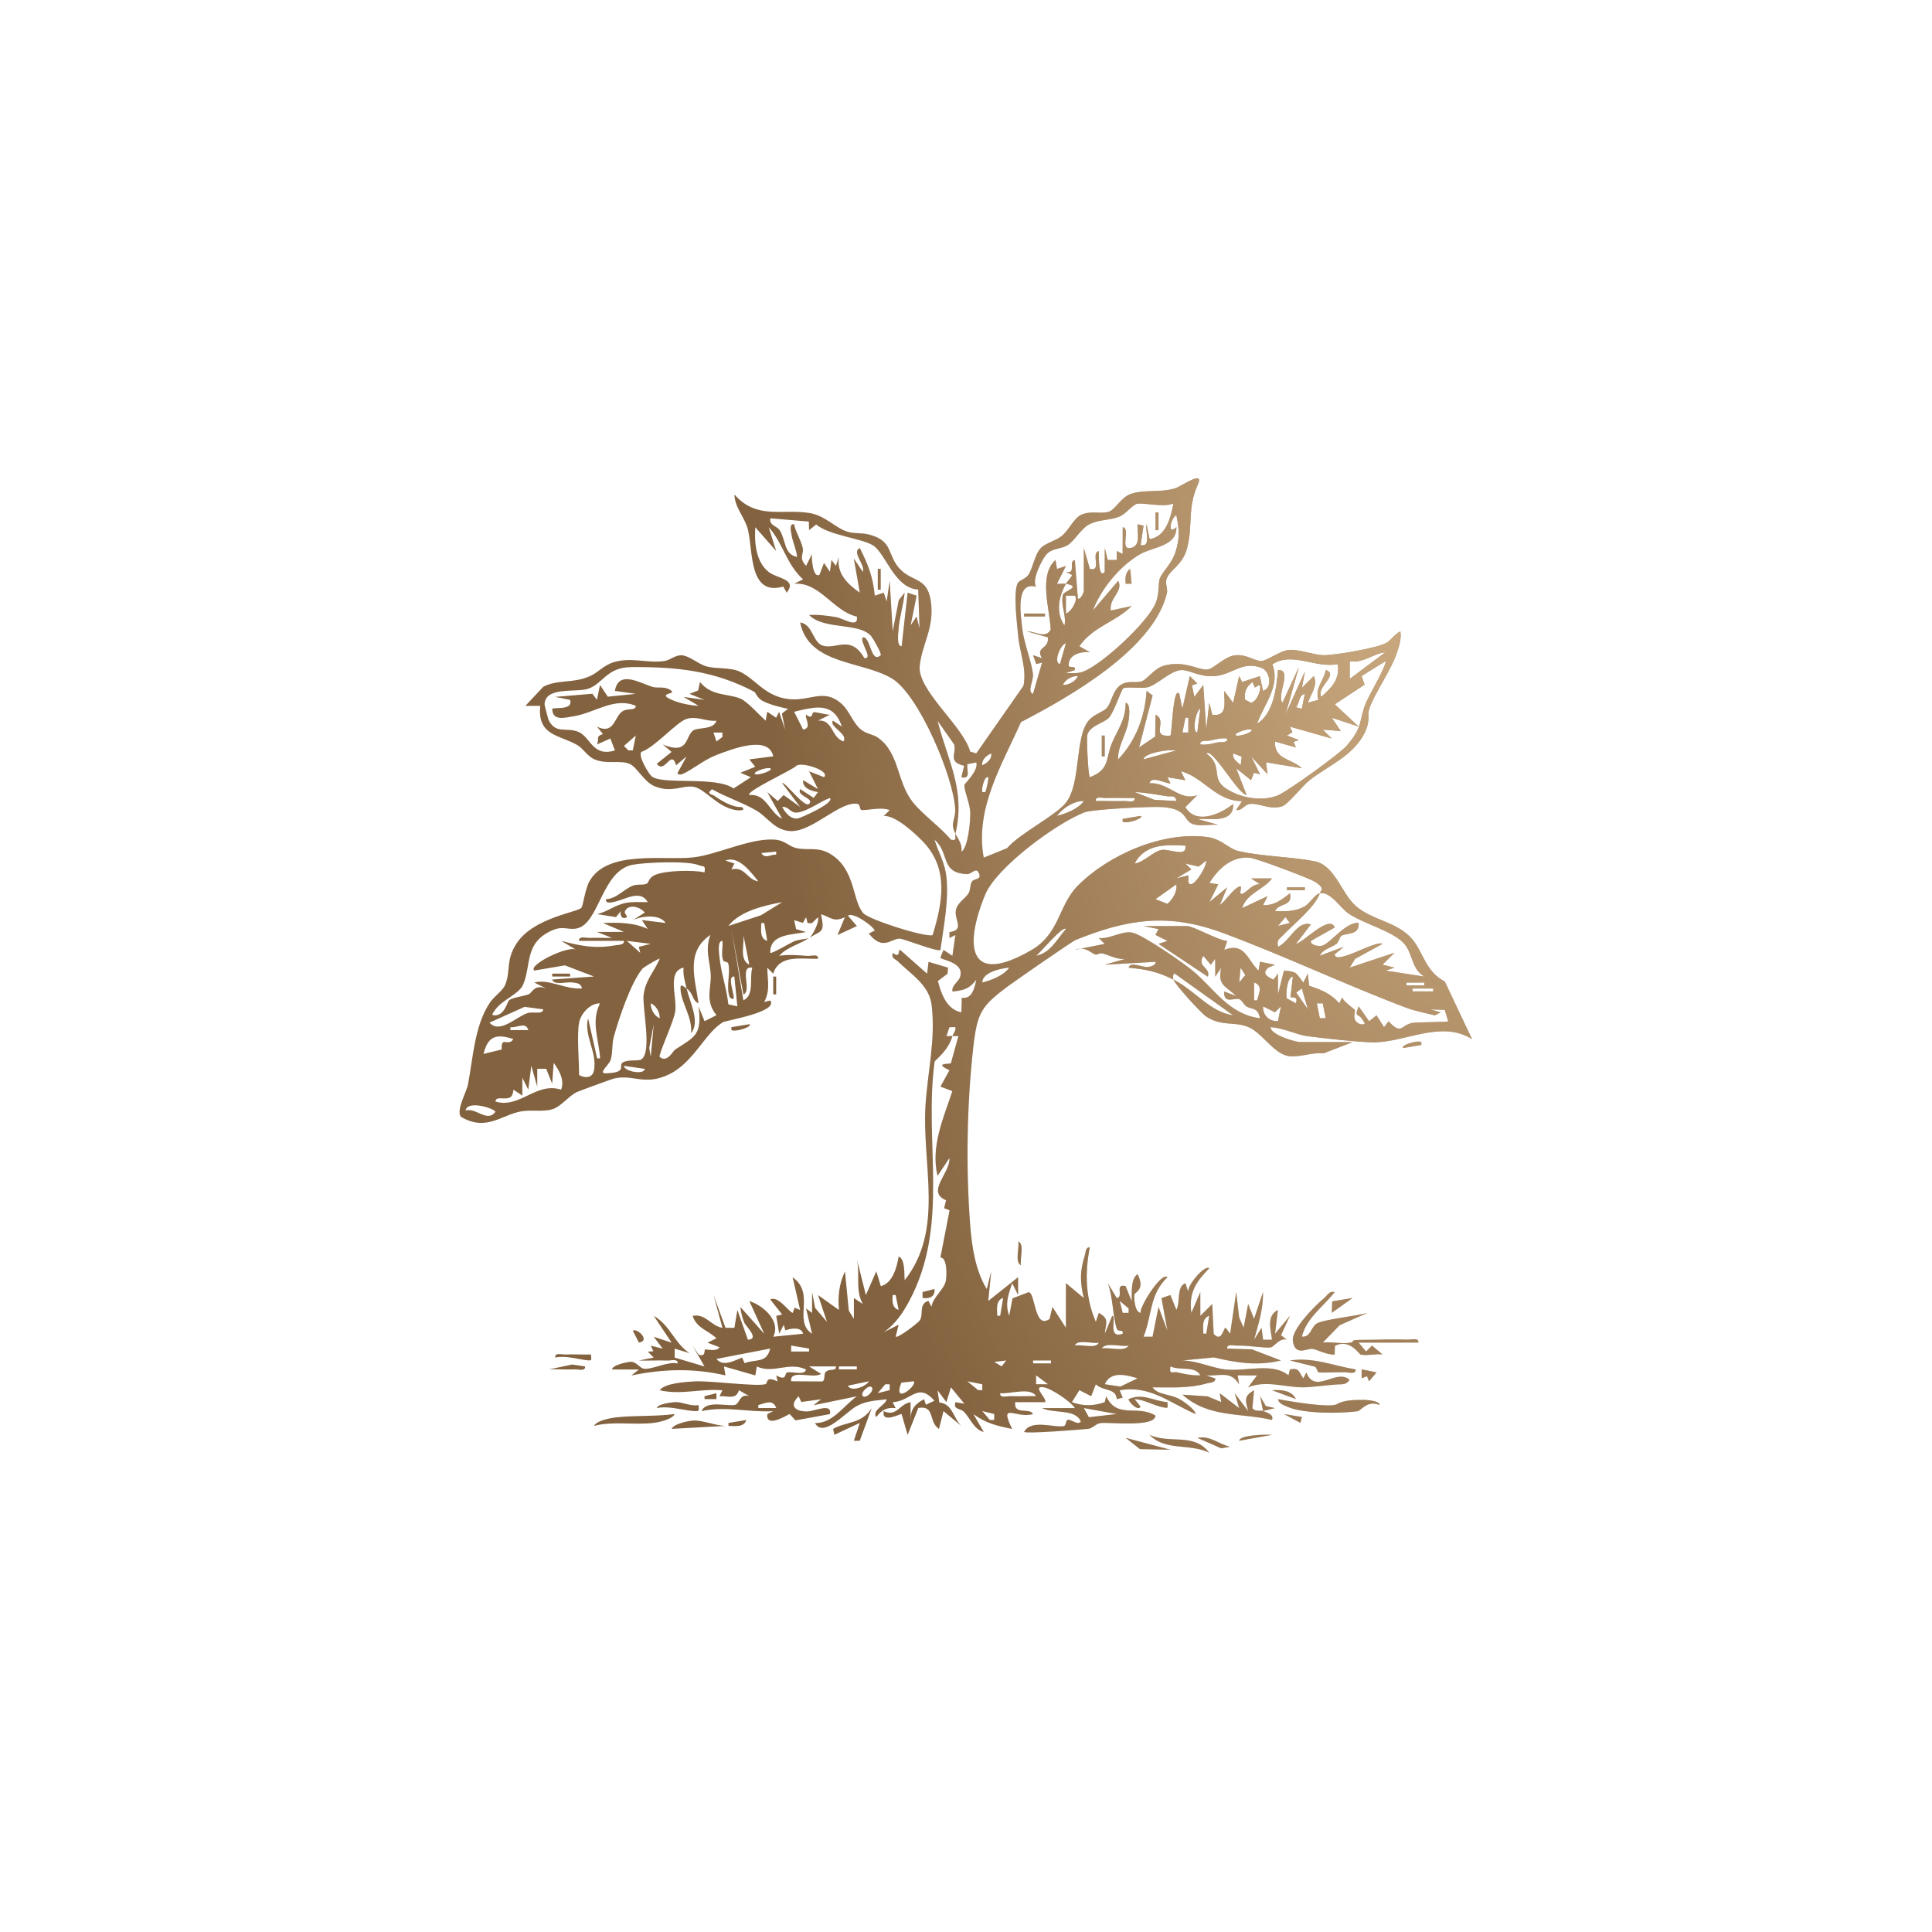 <?xml version="1.0" encoding="UTF-8"?> <svg xmlns="http://www.w3.org/2000/svg" width="206" height="206" viewBox="0 0 206 206" fill="none"><path d="M122.571 152.993C124.757 153.994 127.254 152.717 128.94 154.891C126.813 153.877 124.251 154.746 122.571 152.993ZM124.799 154.579L121.549 154.513L120.023 153.311L124.799 154.579ZM127.668 153.311C129.039 153.035 129.934 153.986 131.168 154.262L130.208 154.426L127.668 153.311ZM91.674 153.619V153.621H91.043L91.677 151.721L88.969 152.985L88.823 152.363C90.283 151.524 91.821 151.886 92.951 150.133L91.674 153.619ZM135.626 152.993L132.126 153.621C132.166 153.172 133.554 153.066 133.916 153.029C134.488 152.972 135.054 152.96 135.626 152.993ZM125.262 52.079C125.975 51.868 128.435 50.044 127.719 51.665C126.547 54.321 127.238 55.879 126.569 58.459C126.101 60.267 124.755 60.719 124.396 61.701C124.203 62.23 124.542 62.746 124.416 63.268C122.989 69.245 113.994 74.329 108.862 76.992C106.824 81.586 103.94 86.178 104.889 91.446L107.385 90.434C108.725 88.85 112.572 86.972 113.66 85.581C115.279 83.509 114.581 78.693 116.052 76.86C116.636 76.134 117.593 75.948 118.012 75.483C118.528 74.911 118.657 73.558 119.519 73.016C120.308 72.519 120.98 72.865 121.706 72.657C122.297 72.489 123.047 71.254 124.148 70.967C126.336 70.397 127.805 71.472 128.727 71.39C129.411 71.328 130.54 70.008 131.674 69.873C132.932 69.724 133.767 70.513 134.517 70.477C135.103 70.448 136.491 69.379 137.449 69.301C138.534 69.213 140.128 69.867 141.196 69.862C142.389 69.858 146.922 69.097 147.831 68.542C148.403 68.193 148.729 67.6 149.315 67.327C149.43 68.165 149.187 68.863 148.929 69.636C148.296 71.524 146.507 73.992 145.989 75.601C145.792 76.215 146.072 76.786 145.658 77.795C144.544 80.504 141.709 81.556 139.615 83.201C138.865 83.791 137.326 85.786 136.677 85.982C135.368 86.379 134.233 85.59 133.257 85.722C132.645 85.804 132.448 86.474 131.805 86.363L132.44 85.417C129.624 85.434 128.324 82.849 125.915 82.238L126.39 83.189L124.476 82.878L124.799 83.508C124.549 83.692 122.741 82.61 122.569 83.508C124.641 83.408 125.799 85.48 127.663 84.783L126.393 86.056C127.507 87.976 130.123 86.82 131.481 85.731C131.598 87.808 129.001 87.266 127.665 87.321L129.891 87.949C129.061 87.878 128.04 88.118 127.252 87.888C126.131 87.559 126.749 86.271 123.996 86.057C122.786 85.962 116.529 86.282 115.65 86.613C112.713 87.724 106.253 92.455 105.043 95.399C102.755 100.971 103.279 105.202 109.998 101.288C113.001 99.538 112.847 96.528 114.913 94.446C118.222 91.116 123.99 88.609 128.751 89.252C130.252 89.455 131.026 90.507 132.029 90.743C134.462 91.316 137.77 91.354 140.171 91.833C142.303 92.258 143.008 95.156 144.473 96.522C146.208 98.14 148.996 98.246 150.597 100.164C151.756 101.552 152 103.598 154.049 104.656L156.957 110.799C153.623 108.697 149.741 111.219 146.287 111.139C144.559 111.097 141.086 110.699 139.303 110.466C138.295 110.334 136.672 109.546 135.469 109.527C135.486 110.358 138.163 111.116 138.65 111.116H144.223L141.124 112.312C139.914 112.164 138.307 112.852 137.217 112.568C135.647 112.161 134.497 110.016 132.989 109.459C131.513 108.915 130.229 109.441 128.635 108.403C128.058 108.029 125.279 104.966 125.117 104.452C127.435 105.612 129.009 107.913 131.484 108.256L125.273 103.82C125.017 103.793 125.068 104.295 125.117 104.452C123.429 103.608 122.248 103.364 120.342 103.18C120.504 102.491 121.76 103.132 122.335 103.111C122.566 103.103 123.304 102.949 123.205 102.553L117.794 102.864L120.02 102.235C119.114 102.351 118.372 101.869 117.551 101.664C117.269 101.594 116.943 101.815 116.845 101.791C116.416 101.69 116.011 101.135 115.238 101.151L117.791 100.643L117.157 100.015C118.318 100.167 119.639 99.215 120.727 99.441C121.879 99.683 126.089 102.61 127.178 103.511C129.482 105.416 130.977 108.141 134.353 108.575C134.114 107.369 133.49 107.659 132.918 107.321C132.63 107.15 132.421 106.642 132.139 106.531C131.669 106.348 130.447 107.125 130.534 105.723L131.803 106.2C130.644 105.066 129.817 105.123 130.209 103.186L129.579 104.135L129.572 102.234L129.1 102.865L128.307 101.917C127.547 103.083 129.155 103.17 128.781 104.135L123.528 100.642L124.48 100.325L123.203 99.686L123.526 99.062L121.933 98.742H126.55C127.257 98.742 129.862 100.256 130.853 100.335L130.531 101.277C132.727 100.461 132.934 102.244 134.193 103.5L134.353 102.547L135.941 102.87L135.229 103.178C134.467 103.831 135.209 104.185 135.79 104.455L136.26 103.819L136.267 106.037L136.901 103.497C138.277 103.591 138.133 103.687 138.972 104.768L139.444 103.819L139.586 105.105C140.841 105.527 141.917 105.932 142.793 106.988L143.108 106.355C143.225 106.781 144.421 107.597 144.456 107.686C144.554 107.929 144.019 108.782 145.025 109.208C145.726 109.287 145.528 109.107 145.249 108.674C144.79 107.962 144.385 108.548 144.866 107.308L145.982 108.891L146.771 108.261L147.576 109.525L148.053 108.896C149.454 110.413 149.389 109.296 150.566 109.078C151.233 108.954 154.272 109.022 154.417 108.893L154.049 107.674L152.51 107.628L153.621 107.94L152.987 108.263C152.022 108.017 150.886 107.804 149.967 107.458C143.438 104.999 136.707 101.801 130.303 99.445C124.585 97.342 120.257 97.968 114.683 100.23C114.278 100.396 108.254 104.579 107.498 105.141C104.627 107.271 104.2 107.977 103.786 111.596C103.092 117.669 102.98 124.532 103.449 130.643C103.624 132.913 104.002 135.481 105.217 137.448L105.689 135.548L105.374 138.716L108.556 136.181V138.083L107.925 136.817C107.511 138.085 107.135 138.964 107.606 140.303L107.957 138.436L109.675 137.78C110.418 137.82 110.269 141.816 111.91 140.633L112.218 139.355L113.649 141.573L113.654 136.817L115.56 138.402C115.149 136.729 115.132 135.541 115.66 133.895C115.767 133.561 115.739 132.935 116.197 133.01C115.669 135.742 115.734 138.359 116.842 140.938L117.16 139.99C118.318 140.615 117.908 141.063 117.797 142.21L118.59 140.303C119.107 140.307 118.026 142.825 119.703 142.206C119.829 141.686 119.217 142.081 119.074 141.67C118.651 140.453 118.666 138.19 118.115 136.819L119.072 138.4C119.868 138.324 118.788 136.814 120.02 137.133L120.657 138.718C120.711 137.942 120.519 136.347 121.294 135.865C122.143 137.468 121.012 137.82 120.974 137.979C120.88 138.364 120.987 139.892 121.612 139.985C121.496 139.309 123.852 135.576 124.481 136.183C122.542 138.029 122.848 140.263 121.934 142.522L122.888 142.528L123.529 139.355L124.477 141.891L123.843 138.41L124.795 138.085L125.433 139.67C125.883 138.747 125.418 137.23 126.39 136.817L126.708 137.766C126.522 137.074 128.485 134.809 128.94 135.232C127.541 136.659 126.719 137.844 127.032 139.987L127.981 137.77L127.988 140.306L129.256 139.038L129.408 142.221C130.282 143.206 130.442 141.55 130.691 141.572L131.165 142.208L131.81 137.771L132.125 140.47L132.6 141.578L133.083 139.04L133.714 140.623L134.669 137.771C134.701 139.581 134.192 141.123 133.719 142.845L134.514 141.573L134.674 142.849L135.626 142.845C135.508 141.79 134.996 140.317 136.262 139.673L135.949 142.21L137.535 140.308L136.586 142.373L137.219 142.843C136.448 142.602 135.86 143.61 135.484 143.669C134.89 143.762 132.957 143.436 131.962 143.48C131.575 143.498 130.779 143.238 130.853 143.793L133.481 143.872L136.582 145.062C134.065 145.67 131.889 145.313 129.429 144.737L126.075 145.062C127.602 145.074 129.273 145.876 130.688 146.021C132.908 146.246 135.701 145.254 137.384 146.648L137.534 146.021C138.558 145.8 138.469 146.299 138.972 146.969L139.287 146.336C140.217 148.753 142.489 145.865 143.899 147.129C143.517 147.705 143.059 147.58 142.489 147.621C141.424 147.697 139.881 147.916 138.964 147.923C136.996 147.937 134.99 147.131 133.082 147.923L134.032 146.655L131.966 146.651L132.121 147.604C131.215 146.141 130.182 146.724 128.623 146.656L129.575 146.974C129.65 147.434 129.014 147.413 128.686 147.507C126.767 148.049 124.862 147.931 122.89 147.926C123.461 148.735 124.641 148.612 125.661 149.127C126.137 149.368 127.376 150.215 127.504 150.781C124.759 149.618 122.619 147.66 119.387 148.243L119.71 149.028L119.072 149.188C119.013 147.994 117.612 148.348 116.84 147.605L116.352 148.876L115.094 148.226L114.291 149.504C115.515 149.947 116.576 149.931 117.796 149.503L117.948 148.878C119.109 151.349 121.287 149.741 123.201 150.937C123.177 152.222 118.34 151.624 117.35 151.736C116.859 151.792 116.484 152.307 116.028 152.352C115.078 152.444 109.49 152.893 109.195 152.679C109.923 151.276 112.461 152.269 113.443 152.057C113.684 152.004 113.632 151.414 113.853 151.388C114.292 151.339 114.925 152.009 115.245 151.571C114.646 150.17 112.382 150.765 111.109 150.137H114.609C114.144 149.405 112.057 148.029 111.269 147.915C109.968 147.728 111.729 149.166 111.423 149.506L108.242 149.509C108.083 150.94 109.788 150.04 110.149 150.773C108.331 151.316 106.473 149.379 107.919 152.363C106.311 152.035 105.129 151.766 103.785 150.776L104.894 152.684C103.89 152.449 103.481 151.297 102.841 150.591C102.392 150.094 101.619 150.37 101.874 149.509L102.824 149.669L101.394 147.929L100.912 149.508L99.963 148.241L100.156 149.541C101.571 149.673 101.63 151.183 102.506 152.044L100.599 150.461L100.119 152.363C98.96 151.591 99.737 149.821 97.916 150.125L96.777 152.998L96.132 150.775C96.057 150.696 93.959 151.863 94.228 150.463C95.618 151.12 95.908 149.68 97.091 149.512V151.413C97.078 150.277 97.566 149.681 98.532 149.19L98.72 149.778L99.639 149.352C97.84 147.334 97.204 149.382 95.179 149.516L95.502 150.144C94.555 150.026 93.981 150.361 93.429 151.097C92.924 150.331 94.432 149.845 94.545 149.198C93.394 149.343 92.368 149.353 91.33 149.931C90.149 150.587 87.784 153.381 86.901 151.736C88.801 151.773 89.946 149.887 91.36 148.881L86.745 149.834L87.537 149.199L85.441 149.486L85.151 148.879C84.019 149.991 84.93 150.521 86.103 150.492C86.858 150.475 88.75 149.541 88.492 150.779L84.817 151.449L84.193 150.769C83.595 151.072 81.674 152.227 81.81 150.781L82.443 150.466C79.797 150.62 77.421 149.893 74.802 150.459C75.305 149.227 77.751 150.026 78.415 149.78C78.892 149.604 78.877 148.538 79.897 148.873L78.79 148.23C78.5 149.282 77.595 148.816 76.711 148.873L77.032 148.244C74.795 148.028 72.623 148.767 70.345 148.238C70.84 147.486 73.078 147.35 74.011 147.293C75.697 147.188 80.616 147.871 81.608 147.589C81.925 147.498 81.537 146.658 82.919 147.296L82.762 146.658C83.988 147.305 83.607 146.417 83.929 146.341C84.497 146.206 85.796 146.696 85.946 146.025C84.123 145.148 82.47 146.519 80.699 145.705L80.535 146.653L77.196 145.7L77.351 146.653C73.978 145.868 70.703 145.958 67.324 146.661L68.114 146.026L65.251 146.021C65.324 145.508 67.028 145.18 67.329 145.202C67.88 145.245 68.216 145.858 68.638 145.935C69.464 146.084 71.214 145.119 72.252 145.384C72.326 144.831 71.529 145.086 71.143 145.07C70.136 145.029 69.118 145.101 68.115 145.066L69.705 144.75L69.072 144.121L69.665 144.083L69.388 143.485L70.662 143.798L69.706 142.535L71.617 143.163L69.709 140.311C71.448 141.28 71.923 143.25 73.526 144.278L71.939 143.801L71.934 144.751L75.12 145.701L73.85 143.483L74.489 144.434C75.285 144.722 75.052 143.977 75.176 143.895C75.271 143.831 76.476 144.173 76.713 143.644L75.441 143.163L76.394 142.692C75.467 141.828 74.319 141.651 73.848 140.313C75.233 140.01 75.829 141.414 77.032 141.577L76.08 138.091L77.357 141.58H78.305L78.622 139.678L79.744 142.846C81.034 142.79 79.546 141.45 79.355 141.012C79.146 140.534 78.986 139.884 78.946 139.358L81.487 142.215L79.898 138.728C81.419 139.202 83.288 140.897 82.446 142.528L85.629 142.211C85.457 141.444 84.271 141.636 83.747 141.852L83.561 141.258L83.087 142.211L82.768 140.306L83.398 140.157L82.131 138.562C82.929 138.096 84.093 139.849 84.519 139.99L84.727 139.432L85.311 139.676L84.517 136.186C87.008 137.985 84.496 140.834 86.585 142.213L85.948 139.519L86.585 139.99L86.591 137.772L86.911 139.455L88.177 140.942L87.225 138.091L89.451 139.675C89.329 138.158 89.467 136.928 90.096 135.553L90.503 139.744L91.043 140.625L91.05 138.405L91.999 139.04C91.166 137.535 91.726 135.983 91.368 134.282L92.323 138.087L93.436 135.552L93.917 137.136C95.175 136.818 95.619 135.156 95.826 133.965C96.541 134.295 96.392 135.837 96.464 136.502C100.706 131.122 98.301 124.264 98.677 117.928C98.885 114.406 99.781 110.858 99.334 107.145C99.079 105.027 97.094 103.845 95.72 102.496C95.433 102.214 95.027 102.218 95.188 101.6C96.057 102.28 95.722 101.204 95.98 101.283L98.852 103.819L99.006 102.555L101.084 103.177L101.033 103.823L100.003 104.601C100.352 105.959 100.946 107.641 102.506 107.945L102.553 106.386C103.64 106.571 103.917 105.35 104.099 104.457C103.365 105.431 102.788 105.59 101.556 105.725C101.444 105.033 102.206 104.728 102.377 104.147C102.855 102.517 100.178 102.368 100.28 102.078L100.601 101.283L101.549 101.918L101.869 99.694L101.237 100.016V99.385C102.901 99.175 101.742 98.084 101.917 97.075C102.06 96.251 102.902 95.847 103.281 95.233C103.487 94.899 103.407 94.351 103.64 93.989C103.861 93.647 104.628 93.84 104.415 93.197C104.128 92.333 103.605 93.222 103.127 93.205C100.204 93.1 101.294 90.915 99.644 89.544C100.078 90.935 100.754 91.984 100.912 93.514C101.176 96.093 100.618 98.745 100.275 101.285C100.014 101.553 96.342 100.079 95.922 100.081C94.992 100.081 94.13 101.425 92.637 99.537L93.272 99.223C93.094 98.734 90.963 97.203 90.409 97.633L91.363 98.742L89.297 99.7L90.088 97.795C88.87 98.365 88.611 97.811 87.543 97.478C87.97 99.527 87.613 99.161 86.268 100.015C86.605 99.829 87.391 98.311 87.222 97.795L86.583 98.422L86.111 98.432L85.946 97.795L85.613 98.404L84.679 98.112L84.884 99.069L85.948 99.377C84.547 99.682 82.047 99.545 82.13 101.6C82.259 101.726 84.187 100.597 84.593 100.403C85.124 100.151 86.05 100.133 86.268 100.015C85.113 100.747 83.892 100.998 83.083 101.915C84.073 101.755 85.109 101.85 86.108 101.925C86.502 101.953 87.29 101.661 87.222 102.232C85.454 102.27 83.101 101.741 82.441 103.819L81.812 103.189C81.84 104.56 82.148 105.552 81.487 106.835L82.125 106.676C83.026 107.896 77.468 108.794 77.112 108.986C75.291 109.978 73.977 113.27 71.38 114.534C68.719 115.829 67.566 114.516 65.473 114.995C65.264 115.043 61.835 116.297 61.529 116.432C60.722 116.786 59.805 118.007 58.893 118.273C57.824 118.586 56.713 118.311 55.611 118.493C53.502 118.842 51.851 120.699 49.14 119.074C48.615 118.365 49.727 116.501 49.898 115.627C50.437 112.87 50.581 109.352 52.245 106.889C52.688 106.233 53.594 105.653 53.864 105.012C54.479 103.551 53.882 102.389 55.112 100.544C56.934 97.815 61.646 97.271 62.003 96.776C62.178 96.531 62.39 94.788 62.847 93.972C64.757 90.566 70.819 91.782 73.974 91.414C76.542 91.114 80.352 89.179 82.903 89.561C83.693 89.68 84.232 90.285 84.905 90.428C86.271 90.718 87.253 90.222 88.659 91.129C91.264 92.812 90.868 96.123 92.081 97.398C92.707 98.058 98.505 99.935 99.439 99.715C100.506 96.207 101.214 92.612 98.377 89.696C97.485 88.779 95.454 86.918 94.232 87.002L94.866 86.374C93.897 86.023 92.582 86.409 91.868 86.372C91.658 86.361 91.71 85.775 91.477 85.724C89.601 85.314 86.586 88.791 84.201 88.612C82.559 88.489 81.822 87.107 80.644 86.423C79.133 85.547 77.437 85.011 75.915 84.154C75.259 84.681 75.902 84.669 76.176 84.859C76.978 85.416 78.105 86.099 79.1 86.056C79.623 86.472 78.702 86.419 78.462 86.379C76.438 86.047 75.169 84.078 73.941 83.89C72.784 83.711 71.629 84.559 69.843 83.856C68.682 83.399 67.935 81.81 67.153 81.459C66.172 81.018 64.76 81.509 63.474 81.001C62.593 80.653 62.267 79.863 61.541 79.436C59.716 78.366 57.259 78.474 57.605 75.266H56.014L57.938 73.216C59.533 72.421 61.093 72.889 62.875 72.107C63.821 71.692 64.331 70.93 65.491 70.592C67.341 70.052 68.994 70.733 70.805 70.487C71.48 70.395 71.967 69.828 72.706 69.872C73.505 69.921 74.486 70.832 75.356 71.064C76.378 71.336 77.907 71.138 78.926 71.631C80.491 72.388 81.464 74.058 83.703 74.483C86.281 74.972 87.747 73.212 89.783 75.091C90.586 75.832 90.973 77.147 91.83 77.811C92.416 78.265 93.079 78.296 93.564 78.623C95.887 80.198 95.61 83.285 97.247 85.424C98.322 86.831 100.233 88.13 101.398 89.539C102.135 89.669 101.779 89.297 101.871 88.907C102.139 89.426 102.627 89.999 102.511 90.811C103.238 90.366 103.498 87.456 103.447 86.537C103.396 85.619 102.798 84.302 102.828 83.701C102.834 83.56 104.369 82.174 104.099 81.294L103.14 81.478C103.059 82.092 103.563 83.104 102.51 82.876L102.804 81.651C100.994 81.22 102.011 80.363 101.745 79.384L99.963 76.851C101.079 81.201 102.976 84.234 101.871 88.906V88.897C101.261 87.718 101.904 87.437 101.847 86.25C101.687 82.901 97.981 74.055 95.088 72.334C91.906 70.441 86.232 70.901 85.314 66.37C86.698 66.564 86.631 68.539 87.774 68.856C89.207 69.253 90.715 67.656 92.162 70.175C93.183 70.259 91.607 68.449 92.002 67.957C92.839 67.845 92.84 70.843 93.908 69.859C94.046 69.73 93.07 68.041 92.906 67.846C91.632 66.329 87.879 67.206 86.268 65.575C87.21 65.513 88.284 65.648 89.214 65.814C89.856 65.926 91.588 67.066 91.36 65.74C88.849 65.185 87.403 62.023 84.676 62.242L85.628 61.772C83.853 60.185 83.494 57.899 81.966 56.219L82.76 58.756L80.537 56.217C80.426 57.821 80.577 59.899 81.959 60.984C82.89 61.716 85.046 61.727 83.878 63.2L83.518 62.542C79.849 63.614 80.299 58.793 79.759 56.514C79.444 55.184 78.34 54.129 78.308 52.727C80.68 55.444 83.451 54.222 86.349 54.707C88.003 54.983 89.104 56.331 90.395 56.704C91.136 56.918 91.91 56.801 92.653 56.993C95.312 57.68 94.544 59.179 95.964 60.677C97.295 62.08 98.863 61.527 99.245 64.068C99.675 66.925 98.302 68.655 98.064 71.009C97.801 73.601 102.706 77.42 103.442 80.136L104.094 80.331L109.127 73.129C109.504 71.322 108.722 69.561 108.562 67.797C108.447 66.534 108.001 63.027 108.538 62.148C108.729 61.836 109.334 61.757 109.655 61.286C110.13 60.59 110.315 59.147 110.963 58.457C111.492 57.892 112.497 57.706 113.177 57.172C113.995 56.526 114.489 55.231 115.326 54.872C116.356 54.431 117.31 54.827 118.208 54.57C118.893 54.375 119.483 53.098 120.477 52.706C121.911 52.143 123.604 52.569 125.262 52.079ZM74.001 151.465C74.977 151.444 76.314 152.012 77.348 152.041L71.618 152.352C71.857 151.782 73.495 151.476 74.001 151.465ZM79.578 151.406C79.333 152.211 78.366 152.055 77.669 152.034V151.724L79.578 151.406ZM71.934 150.771C71.733 151.312 70.335 151.626 69.84 151.695C67.706 151.997 65.439 151.489 63.339 152.034C63.624 151.449 65.184 151.181 65.761 151.121C67.78 150.905 69.91 151.044 71.934 150.771ZM138.814 151.088L138.659 151.714L136.901 150.771L138.814 151.088ZM133.534 150.148C133.837 150.556 134.421 150.348 134.674 150.451L134.358 148.865L134.972 149.92L135.946 150.137L134.674 150.451H134.673C135.077 150.616 135.855 150.811 135.626 151.401C132.3 150.621 128.846 151.194 126.08 148.706L128.759 148.887L130.214 149.496L130.053 148.549L132.121 150.134L131.646 148.549L133.077 150.45C132.8 149.275 132.594 148.89 133.714 148.231L133.534 150.148ZM105.538 151.4H106.01V150.773L104.737 150.454L105.538 151.4ZM116.102 151.108L119.063 150.771L115.566 150.136L116.102 151.108ZM136.265 149.187C137.341 149.385 141.806 150.163 142.555 149.714V149.712C143.239 149.301 144.352 149.243 145.571 149.267C145.809 149.271 147.159 149.39 147.091 149.813C145.809 149.246 145.131 150.423 144.725 150.477C142.82 150.726 138.954 150.759 137.22 149.977C136.846 149.808 136.346 149.648 136.265 149.187ZM72.095 149.501C72.848 149.509 73.661 149.974 74.484 149.818C74.505 150.383 74.646 150.492 74.009 150.454C72.752 150.376 71.397 149.877 70.026 150.131C70.132 149.677 71.759 149.496 72.095 149.501ZM120.342 149.186C121.818 148.499 122.999 149.389 124.481 149.503C124.469 150.042 124.69 150.179 124.072 150.072C122.994 149.885 122.063 149.232 120.979 149.186L121.614 149.977C121.326 150.578 120.231 149.332 120.342 149.186ZM82.764 150.131C82.424 149.157 81.61 149.612 80.856 149.821V150.131H82.764ZM76.393 149.181L75.122 149.179L75.123 148.868L76.393 148.549V149.181ZM135.63 148.233C136.534 148.17 137.733 148.218 138.176 149.179L135.63 148.233ZM92.952 147.915C92.632 147.591 91.674 148.533 92 148.863C92.326 149.193 93.278 148.245 92.952 147.915ZM110.47 148.861C109.895 147.876 107.657 148.659 106.649 148.551C106.575 149.104 107.373 148.85 107.759 148.865C108.66 148.902 109.572 148.842 110.47 148.861ZM96.106 147.428C95.112 149.942 97.91 147.671 97.411 147.28L96.106 147.428ZM93.591 148.544L94.863 148.226V147.598H94.392L93.591 148.544ZM104.28 148.213L104.735 148.229V147.601L103.145 147.281L104.28 148.213ZM90.408 147.753C90.757 148.479 92.427 147.789 92.634 147.281L90.408 147.753ZM121.296 146.964C120.071 146.605 118.452 146.143 117.796 147.591L119.463 147.842L121.297 146.964H121.296ZM110.473 147.594H111.743V147.593L110.473 146.644V147.594ZM87.545 146.49C86.752 147.067 84.184 145.932 84.357 147.276L87.666 147.301C88.008 147.199 87.823 146.569 88.008 146.331C88.391 145.839 89.18 146.293 89.131 145.695H86.267L87.545 146.49ZM146.775 146.328L145.972 147.283L145.757 146.737L145.185 146.963V146.009L146.775 146.328ZM124.802 145.693C124.644 146.652 125.041 146.201 125.574 146.334C126.353 146.528 127.176 146.676 127.983 146.641H127.984C127.432 145.592 125.771 146.179 124.802 145.693ZM137.54 145.061C140.08 144.685 142.116 145.624 144.543 146.013C144.611 146.58 143.803 146.321 143.429 146.312C142.77 146.298 140.897 146.388 140.623 146.331C140.403 146.285 140.44 145.792 140.166 145.714L137.54 145.061ZM62.379 145.695H62.38C62.455 146.247 61.657 145.993 61.27 146.009C60.371 146.044 59.46 145.987 58.562 146.006L61.003 145.495L62.379 145.695ZM89.452 146.006H91.36V145.695H89.452V146.006ZM106.013 145.215L106.803 145.69L107.285 145.061L106.013 145.215ZM110.152 145.371H112.061V145.061H110.152V145.371ZM76.395 144.897C77.094 145.787 78.313 145.059 79.123 144.751L79.393 145.348C80.623 144.875 81.729 145.404 82.124 143.791L76.395 144.897ZM59.198 144.737C59.123 144.184 59.922 144.439 60.309 144.423C61.208 144.386 62.119 144.447 63.017 144.425C63.029 144.962 63.198 145.114 62.569 145.035C61.456 144.897 60.399 144.537 59.198 144.737ZM141.201 138.396C141.559 138.098 141.718 137.626 142.313 137.764C141.099 139.34 139.336 140.467 138.812 142.516C139.753 142.622 139.765 141.514 140.392 141.123C141.091 140.687 144.738 140.312 145.817 139.983L142.844 141.299L141.043 143.152C141.947 143.029 143.183 143.342 144.016 143.152C144.64 143.01 143.551 142.856 145.642 142.857C147.13 142.857 148.635 142.776 150.121 142.838C150.508 142.854 151.304 142.599 151.23 143.152L144.863 143.158L145.664 144.104L146.29 143.468L147.411 144.42C146.707 144.318 145.716 144.589 145.086 144.431C144.89 144.38 143.896 142.688 142.335 143.506L142.312 144.426C141.448 144.484 140.553 143.922 139.944 143.828C139.374 143.74 138.086 144.668 137.851 142.979C137.68 141.75 140.203 139.228 141.201 138.396ZM84.358 144.104H86.267V143.795L86.265 143.791L84.358 143.473V144.104ZM120.34 143.474C119.603 143.659 117.895 143.056 117.478 143.785C118.212 143.598 119.897 144.206 120.34 143.474ZM117.155 143.157C116.526 143.331 114.893 142.749 114.611 143.468C115.24 143.294 116.873 143.875 117.155 143.157ZM67.477 141.888C67.913 141.555 69.41 142.966 68.12 143.153L67.477 141.888ZM100.915 110.47C101.124 110.492 101.344 110.449 101.553 110.473C101.094 112.083 99.676 113.041 99.652 113.212C98.487 121.828 101.305 130.575 96.947 138.725C96.26 140.013 95.436 141.217 94.23 142.043L95.817 141.248L95.503 142.515C95.723 142.733 97.889 141.058 98.083 140.775C98.482 140.193 97.929 139 99.002 138.708L99.318 139.342C99.459 138.317 100.656 137.514 100.847 136.576C100.96 136.021 101.004 134.049 100.269 134.087L101.248 129.05L100.669 128.823L100.874 127.978C98.696 127.065 101.345 125.087 101.23 123.481L99.965 125.382C99.209 122.242 100.597 119.22 101.546 116.339L100.277 115.86L101.235 114.115C99.451 113.284 101.283 113.504 101.392 113.356L102.188 110.473C101.979 110.452 101.76 110.494 101.553 110.471C101.633 110.194 101.952 109.902 101.869 109.522H101.237L100.915 110.47ZM128.937 140.298C128.118 140.553 128.291 141.523 128.307 142.2H128.618L128.937 140.298ZM106.963 138.395C106.145 138.65 106.317 139.619 106.333 140.296H106.645L106.963 138.395ZM119.71 139.979H120.34V139.51L119.39 138.712L119.71 139.979ZM142 139.979L142.051 138.758L144.225 138.397L142 139.979ZM95.186 138.078C95.137 138.67 95.098 139.473 95.817 139.663L95.498 138.078H95.186ZM99.639 137.442C99.721 138.242 99.133 138.513 98.369 138.393L98.366 137.763L99.639 137.442ZM142.315 137.765L142.313 137.764L142.315 137.763V137.765ZM108.562 132.367C109.283 132.648 108.697 134.276 108.874 134.902C108.153 134.622 108.738 132.994 108.562 132.367ZM52.821 118.563C52.813 118.221 49.838 117.248 49.644 118.401C50.79 118.091 51.934 119.713 52.821 118.563ZM58.875 115.549L58.24 113.961H57.288L57.283 115.865L56.652 113.647L56.326 116.183L55.697 114.918L55.69 116.82L54.745 116.186C54.724 116.443 54.643 116.846 54.435 116.98C53.863 117.353 52.87 116.799 52.828 117.451C55.409 118.241 57.156 115.327 59.831 116.186L59.832 116.184C60.212 115.194 59.644 114.144 59.036 113.33L58.875 115.549ZM63.974 106.985C62.918 106.946 61.911 108.111 61.745 109.045C61.502 110.428 61.745 113.037 61.745 114.598C61.749 114.7 63.116 115.311 63.339 114.118C63.696 112.203 62.229 110.409 62.705 108.572L63.667 112.848H63.986C63.859 110.819 62.986 108.948 63.974 106.985ZM70.34 102.223C70.266 102.148 68.614 103.151 68.522 103.261C67.265 104.763 65.995 108.576 65.455 110.521C65.22 111.369 65.353 112.267 65.106 113.028C64.939 113.546 63.712 114.477 64.611 114.443C66.953 114.353 65.894 113.655 66.388 113.298C66.881 112.941 68.07 113.165 68.382 112.962C69.558 112.197 68.464 107.385 68.623 106.089C68.822 104.476 69.757 103.619 70.34 102.223ZM66.523 113.648C66.547 114.232 68.682 114.653 68.749 113.966L66.523 113.648ZM75.754 99.685C73.068 101.496 74.113 104.306 74.481 106.98C73.802 106.716 73.937 105.881 73.209 105.396C73.555 106.874 74.682 108.982 73.686 110.153C73.835 108.45 72.697 107.077 72.566 105.556C72.503 104.823 72.728 105.075 73.209 105.396C73.037 104.658 72.8 103.955 72.888 103.175C71.114 103.563 72.185 106.212 72.002 107.815C71.884 108.849 70.154 112.519 70.345 112.692C71.107 113.387 71.796 112.037 71.953 111.934C74.139 110.514 74.862 110.364 74.486 107.301L75.123 108.886L76.394 108.245C75.149 106.717 75.837 105.4 75.784 103.968C75.732 102.535 75.117 101.293 75.754 99.685ZM69.228 111.741L69.385 112.687L69.705 109.205L69.228 111.741ZM54.737 110.793C52.94 110.209 52.04 110.43 51.556 112.375L53.493 111.902C53.413 110.387 54.186 111.666 54.737 110.793ZM149.642 111.738C149.203 111.535 151.028 110.865 151.549 111.11V111.421L149.642 111.738ZM79.895 109.206C80.335 109.409 78.51 110.08 77.988 109.835V109.523L79.895 109.206ZM56.331 109.835C56.073 108.902 55.169 109.614 54.422 109.523V109.835H56.331ZM52.194 109.04C53.293 110.274 55.012 108.426 56.256 108.019C56.816 107.835 57.884 108.215 57.922 107.62L55.935 107.355L52.194 109.04ZM135.943 107.935L134.674 107.301C134.637 108.257 135.314 108.91 136.262 108.886L136.582 107.301L135.943 107.935ZM69.391 106.982C69.356 107.549 69.748 108.337 70.34 108.568C70.375 108.002 69.983 107.214 69.391 106.982ZM140.406 106.983L140.727 108.568L141.358 108.565L141.038 106.98L140.406 106.983ZM74.481 92.244C73.313 91.759 68.82 91.95 67.46 92.204C64.142 92.824 63.907 98.498 61.506 98.994C60.557 99.191 60.062 98.681 58.884 99.196C55.868 100.518 56.684 102.886 55.773 104.996C55.332 106.019 53.503 106.61 52.768 107.714C52.481 108.144 52.274 108.322 52.98 108.243C53.877 108.051 54.091 106.795 54.298 106.638C54.687 106.343 55.842 106.235 56.402 106.002C56.711 105.873 56.965 104.911 58.238 105.39L56.968 104.763C58.565 104.341 60.267 105.537 62.06 105.39C61.939 104.811 61.434 104.803 60.958 104.747C60.407 104.682 59.035 105.086 58.877 104.444L63.331 104.119L60.23 102.932L56.966 103.487C56.274 102.868 60.643 100.774 61.422 101.265L59.832 100.317C61.88 100.854 63.421 101.183 65.572 100.798C65.911 100.738 66.597 100.773 66.519 100.319H61.745C61.675 99.761 62.465 100.019 62.856 100.002C63.651 99.969 64.455 100.029 65.246 99.999L63.657 99.37L66.52 99.364L64.292 98.419C65.919 98.354 67.562 98.35 69.066 99.05L68.434 98.102L70.978 98.412C70.311 97.432 68.415 97.671 67.481 98.098L68.749 97.307C68.19 96.61 66.925 96.372 66.612 97.219C66.558 97.366 66.929 97.711 66.84 97.777C66.418 98.098 66.046 97.662 66.198 97.147L65.68 97.787L63.655 97.465C64.779 97.228 65.519 96.503 66.756 96.269C67.523 96.123 68.297 96.201 69.067 96.189C68.309 94.827 66.689 95.886 65.65 96.121C65.333 96.192 64.53 96.438 64.612 95.879C65.784 95.806 66.393 94.881 67.473 94.436C67.953 94.239 68.602 94.415 68.989 94.203C69.15 94.116 69.19 93.578 69.822 93.299C70.927 92.81 73.891 92.737 75.117 93.017C75.265 92.195 74.981 92.45 74.481 92.244ZM138.207 105.834L139.449 107.612L138.81 105.395L138.207 105.834ZM77.027 100.32C76.453 100.319 76.685 101.693 76.717 102.06C76.863 103.671 77.491 105.444 77.661 107.089L78.62 107.298L78.3 104.128C77.224 104.012 78.976 107.304 77.82 106.353C77.371 105.258 77.908 103.795 77.66 102.758C77.604 102.529 77.171 102.537 77.133 102.454C76.835 101.807 77.115 100.999 77.027 100.32ZM137.854 104.127C137.198 104.242 137.089 106.034 137.202 106.447L138.172 106.98C138.46 106.123 137.7 106.433 137.601 106.304L137.854 104.127ZM79.264 106.665C80.478 106.078 79.877 104.308 80.214 103.177C78.752 102.936 80.229 105.696 79.264 106.028L77.989 99.052L79.264 106.665ZM133.722 106.663H134.032V106.662C134.242 105.909 134.698 105.099 133.722 104.761V106.663ZM82.76 106.028H82.448V104.128H82.76V106.028ZM150.597 105.71H152.823V105.399H150.597V105.71ZM149.962 105.074H151.869V104.765H149.962V105.074ZM132.128 104.761L132.779 103.968L132.282 103.177L132.128 104.761ZM107.604 103.178C106.807 103.233 104.737 103.649 104.738 104.76C105.689 104.523 107.045 104.007 107.604 103.178ZM133.203 91.447C131.253 91.309 129.905 92.655 128.945 94.139L129.896 94.294L128.943 96.192L130.853 94.611L130.055 96.51C130.704 96.034 131.336 95.003 131.972 94.611C132.796 94.104 131.773 95.698 132.6 95.239C133.114 94.954 133.551 94.238 134.354 94.287L133.401 93.661H135.63C134.705 94.884 132.917 95.252 132.444 96.827L135.15 95.559L134.676 96.51C135.852 96.572 136.687 95.931 137.537 95.244C137.875 96.705 136.373 96.223 135.948 97.144C137.048 97.198 138.125 97.198 139.107 96.647C139.65 96.342 140.212 95.34 140.725 95.244C140.271 96.67 137.879 98.585 136.79 99.732C136.394 100.149 136.106 100.189 136.27 100.955C137.497 100.416 138.343 98.083 139.768 98.574L138.181 100.638C138.926 100.548 141.776 97.435 142.315 98.894L139.771 100.325C139.695 100.788 140.576 100.892 140.846 100.866C141.737 100.784 143.476 98.237 144.861 98.419C144.979 99.751 143.542 99.458 143.04 99.773C142.828 99.907 142.76 100.45 142.494 100.643C141.892 101.077 141.037 101.214 140.725 101.905L143.272 100.96L142.313 101.75C142.333 102.994 146.739 100.183 147.411 100.643L144.482 102.237L143.909 103.175L148.687 101.595L147.412 102.857L148.685 103.175L147.732 103.492L151.871 104.127C150.422 103.27 150.69 101.603 149.618 100.505C148.4 99.257 145.333 98.458 143.805 97.413C142.864 96.771 141.868 95.032 140.727 95.244L140.724 95.242C140.784 95.052 141.045 94.877 140.886 94.605C140.656 94.286 140.34 94.081 139.994 93.906C139.117 93.465 133.937 91.5 133.203 91.447ZM60.788 104.123H58.88V103.812H60.788V104.123ZM79.264 99.686C79.397 100.667 78.783 102.313 79.894 102.857L79.264 99.686ZM113.654 99.053C113.274 98.71 110.959 101.565 110.47 101.902C111.973 101.653 112.737 100.095 113.654 99.053ZM68.269 101.597L68.115 100.957L69.386 100.64L66.84 100.322L68.269 101.597ZM114.609 101.277C114.844 101.192 115.052 101.155 115.238 101.151L114.609 101.277ZM81.174 98.417C81.153 99.112 80.997 100.075 81.805 100.319L81.486 98.417H81.174ZM83.398 96.197C81.512 96.534 78.872 97.149 77.668 98.73L81.138 97.589L83.398 96.197ZM136.265 98.728L137.539 98.41L137.061 97.785L136.265 98.728ZM123.209 95.872L124.484 96.377C125.059 95.836 125.52 95.125 125.436 94.291L123.209 95.872ZM139.129 94.922H137.222V94.611H139.129V94.922ZM127.805 92.404L126.394 92.072L127.026 92.701L125.438 93.654L126.708 93.337V94.061C127.084 95.045 128.705 92.385 128.62 91.756V91.754L127.805 92.404ZM80.853 93.97C80.056 92.986 78.753 91.191 77.351 91.756L78.31 92.071L77.983 92.701C79.429 92.341 79.655 93.816 80.851 93.97H80.853ZM126.391 90.167C124.257 90.062 122.125 89.974 120.979 92.066C121.969 91.947 122.899 90.821 123.837 90.626C124.641 90.458 126.602 91.49 126.391 90.167ZM81.173 90.957C81.585 91.619 82.106 91.114 82.762 91.114V90.804L81.173 90.957ZM121.614 86.996C122.052 87.199 120.227 87.87 119.706 87.624V87.314L121.614 86.996ZM87.857 82.866C88.59 82.189 85.433 81.187 84.905 81.659C84.493 82.108 79.49 84.378 79.897 84.769C81.723 84.602 82.01 86.608 83.397 87.311L81.811 84.454L82.924 85.405L83.555 84.773L85.311 86.038L83.403 83.503C83.633 83.265 85.779 86.182 86.265 85.722C86.899 85.119 84.912 84.89 85.314 84.137L86.763 85.073L87.22 84.459C86.556 84.34 85.537 84.078 85.631 83.186L87.219 84.137L86.267 82.236L87.857 82.866ZM88.492 85.089C87.398 85.468 86.215 86.455 85.07 86.631C84.239 86.759 84.139 85.955 83.4 86.044C83.743 86.667 84.292 87.376 85.073 87.266C85.35 87.226 89.03 85.617 88.492 85.089ZM115.564 85.409C114.512 85.384 113.314 86.166 112.698 86.989C113.646 86.766 115.009 86.229 115.564 85.409ZM117.95 85.089C117.563 85.105 116.765 84.85 116.84 85.403C117.843 85.381 118.861 85.448 119.867 85.406C120.254 85.39 121.051 85.645 120.977 85.092C119.974 85.114 118.956 85.048 117.95 85.089ZM123.102 85.286L125.438 85.403C125.301 84.718 124.878 84.962 124.494 84.906C123.332 84.737 122.16 84.493 120.98 84.458L123.102 85.286ZM145.179 72.083L145.494 73.003L142.317 75.096L144.863 77.471L141.997 76.525L142.956 77.947L141.043 77.795L141.995 78.741L137.535 77.478L137.808 78.074L137.222 78.423L138.492 78.903L137.921 79.108L138.176 79.692L135.946 79.064C135.863 81.005 137.628 80.828 138.812 81.913L134.992 81.283L135.151 82.549L133.4 80.648L134.351 82.551L133.701 82.401L133.391 83.186L131.808 81.916L132.921 84.77C131.988 84.675 129.3 79.722 128.62 80.333H128.622C130.505 81.721 129.005 82.954 130.742 84.09C132.233 85.064 134.454 85.487 136.176 84.842C137.19 84.461 142.803 80.419 143.58 79.527C145.405 77.436 144.849 76.9 145.651 74.928C145.925 74.257 147.953 70.761 147.727 70.493L145.179 72.083ZM105.372 82.869C104.949 82.696 104.62 84.191 104.742 84.453C104.844 84.438 105.012 84.496 105.054 84.453L105.053 84.451C105.145 84.351 105.45 83.039 105.372 82.869ZM76.394 76.843C75.266 76.966 74.336 76.302 73.196 76.657C72.164 76.98 69.791 79.703 68.402 80.165C67.954 80.532 69.195 82.545 69.478 82.776C70.64 83.727 76.343 82.722 78.216 84.07L80.061 82.871L78.945 82.393L80.531 81.759L79.898 80.969L82.446 80.645C81.962 78.328 78.056 79.873 76.403 80.498C75.083 80.996 73.776 82.111 72.728 82.549C72.585 82.609 72.208 82.632 72.257 82.395L73.209 80.65L72.095 81.599C71.555 79.786 70.906 82.594 70.028 81.44L71.612 80.173L70.665 79.383C73.512 80.558 73.038 78.45 73.933 77.877C74.49 77.522 76.076 77.843 76.395 76.844L76.394 76.843ZM134.575 71.241C132.426 70.372 131.472 71.972 129.428 72.095C127.848 72.188 126.764 71.397 125.94 71.447C124.764 71.52 123.343 73.065 122.347 73.284C121.606 73.446 120.112 73.179 119.754 73.401C119.595 73.5 118.734 75.996 118.258 76.51C117.681 77.129 116.227 77.347 115.942 78.339C115.834 78.715 116.023 82.721 116.206 82.869C118.335 82.068 117.891 80.879 118.526 79.316C119.119 77.862 120.022 76.795 120.028 74.94C120.612 75.004 120.377 76.607 120.314 76.975C120.095 78.305 119.149 79.614 119.226 80.966C121.106 79.005 122.096 76.365 122.254 73.668L122.898 74.15L121.453 79.696L123.171 78.532L123.211 76.21C124.571 76.83 122.573 78.64 124.797 78.433C124.967 78.268 125.058 73.048 125.751 73.988L126.069 75.573L126.868 72.091L127.663 72.88L127.092 73.084L127.35 74.305L128.299 73.038L128.617 77.795L128.941 74.942L129.259 76.211C130.932 76.442 130.52 74.882 130.534 73.673L131.481 74.94L132.126 72.087L132.444 72.72L134.332 72.098L134.674 73.67C135.742 73.338 135.389 71.574 134.573 71.244L134.575 71.241ZM82.125 81.919C81.687 81.775 80.13 82.359 80.535 82.548C80.973 82.692 82.531 82.108 82.125 81.919ZM105.689 80.33C105.17 80.558 104.635 81.026 104.74 81.599C105.259 81.37 105.794 80.903 105.689 80.33ZM131.491 80.33C131.362 80.934 131.9 81.185 132.285 81.598L132.403 80.682L131.491 80.33ZM125.436 80.016C124.778 79.949 124.156 80.02 123.511 80.155C123.16 80.228 121.969 80.51 121.936 80.961L125.436 80.016ZM117.791 80.645H117.479V78.428H117.791V80.645ZM67.319 71.13C64.64 71.147 64.281 72.956 62.649 73.457C61.369 73.85 58.131 73.183 58.065 75.1C58.063 75.189 58.442 76.662 58.478 76.738C59.259 78.34 60.35 77.493 61.663 78.032C62.977 78.572 63.167 80.755 65.564 80.013L65.081 78.743L63.655 79.376C63.921 78.707 63.493 78.523 64.291 78.27L63.655 77.478C65.463 78.378 65.501 76.459 66.337 75.865C66.927 75.447 67.752 75.844 67.792 75.26C65.478 74.283 63.38 76.041 61.124 76.381C60.261 76.511 58.9 76.938 58.879 75.573C59.089 75.393 61.137 75.77 60.786 74.622L59.197 74.306L63.158 73.97L63.649 74.618L63.976 73.037L64.807 74.285L67.791 73.983L65.564 73.668C65.955 71.347 68.338 72.897 69.643 73.256C70.157 73.397 70.942 73.121 71.61 73.675C72 73.997 70.328 73.925 71.295 74.461C72.104 74.91 73.533 75.228 74.478 75.253L72.888 74.308L75.112 74.622L73.524 73.983L74.44 73.62L74.636 72.72C75.87 74.241 77.573 73.932 78.923 74.478C79.698 74.792 80.954 76.249 81.645 76.841L81.807 75.891L82.755 76.525L83.073 75.893L83.711 77.795L83.368 76.081L84.029 75.576C83.228 75.427 81.918 75.091 81.244 74.693C80.736 74.394 80.55 73.83 80.434 73.769L80.441 73.767C76.106 71.487 72.122 71.097 67.319 71.13ZM66.528 79.536L67.004 80.009H67.474V80.011L67.792 78.426L66.528 79.536ZM130.85 78.746C130.208 78.653 129.614 78.837 128.996 78.962C128.606 79.041 127.907 78.871 127.986 79.375C128.628 79.469 129.222 79.284 129.84 79.159C130.23 79.08 130.929 79.251 130.85 78.746ZM76.397 79.061L77.027 78.58V78.11H76.075L76.397 79.061ZM89.766 77.472C88.867 74.774 86.893 75.366 84.674 75.891L85.633 77.79C86.643 77.65 85.756 76.488 85.949 76.202C86.717 76.791 86.534 75.975 86.739 75.948C87.097 75.899 88.043 76.218 88.492 76.208L87.224 76.835C88.828 76.7 88.605 78.585 89.93 79.058C90.495 78.269 88.338 77.453 88.817 76.838L89.766 77.472ZM133.397 77.795C132.96 77.651 131.402 78.234 131.808 78.423C132.245 78.567 133.802 77.984 133.397 77.795ZM126.074 78.106H126.708L126.709 78.107V76.523H126.396L126.074 78.106ZM127.981 75.57C127.539 75.709 127.036 78.007 127.663 78.106L127.981 75.57ZM142.636 70.811C140.215 71.28 137.748 69.435 135.659 70.846C136.572 73.078 134.742 75.16 134.04 77.157C135.809 76.085 136.097 73.34 136.268 71.444C137.874 71.37 136.069 74.13 136.742 74.935L138.492 71.128L137.061 76.203L139.133 71.601L138.815 73.346L140.085 72.082C140.546 73.119 139.761 73.965 139.452 74.933L140.578 74.626C140.18 73.321 141.14 72.646 141.366 71.445C142.807 71.931 140.295 73.299 140.884 74.3C141.987 73.332 142.892 72.416 142.639 70.811H142.636ZM139.128 73.983C138.458 74.12 138.586 74.964 138.181 75.416L138.81 75.572V75.57L139.128 73.983ZM133.56 72.715C132.883 73.213 132.631 73.778 132.765 74.615L133.401 74.935C133.954 74.77 134.275 74.011 134.357 73.508C134.504 72.618 133.873 73.403 133.767 73.274L133.56 72.715ZM125.118 53.679C124.074 54.145 121.888 53.553 121.213 53.723C120.765 53.835 120.025 54.805 119.362 55.081C118.364 55.495 117.122 55.373 116.087 55.942C115.237 56.41 114.549 57.695 113.826 58.132C113.091 58.576 112.23 58.424 111.6 59.087C111.119 59.593 109.968 61.87 110.475 62.562C108.236 61.943 108.834 65.583 109.013 67.109C109.191 68.636 110.055 70.718 110.145 71.96C110.189 72.587 109.494 73.78 110.147 73.983L111.111 70.657L110.487 70.798L110.152 69.864L111.104 70.178C110.361 68.933 111.839 69.304 111.743 67.96L109.518 67.327C110.409 67.304 111.455 68.15 112.026 67.14C111.94 64.898 110.701 61.363 112.543 59.71L112.703 60.665L113.655 60.347L112.702 62.244C113.009 62.285 113.371 62.195 113.657 62.247C112.895 63.561 112.538 65.337 113.5 66.688C113.735 65.634 113.057 64.506 113.334 63.421C113.441 63.001 115.403 62.561 113.659 62.247L113.654 62.244C113.791 62.009 114.377 61.384 114.291 61.295L113.657 60.98C114.821 61.217 113.863 59.847 114.606 59.707L114.931 63.829C115.252 63.965 115.564 63.088 115.564 63.037V58.437L116.206 60.656C117.545 60.988 116.272 58.967 117.154 58.756C117.184 58.837 117.055 61.877 117.792 60.974L117.797 58.438L118.114 59.709H119.067L119.071 58.749L119.703 59.072L119.71 56.217C120.585 56.34 119.382 58.618 120.503 58.438C121.749 58.238 121.209 56.718 121.3 55.899L121.929 56.051L121.619 58.117C122.805 58.379 122.064 56.57 122.257 55.899L122.575 57.484C124.306 57.239 124.833 55.216 125.118 53.679ZM114.928 72.083C114.359 72.048 113.569 72.439 113.336 73.028C113.904 73.063 114.695 72.673 114.928 72.083ZM147.726 69.545C146.382 69.696 145.325 70.756 143.908 70.495L143.911 72.395L147.726 69.545ZM125.436 54.948C124.916 55.051 124.338 57.184 125.436 56.212C125.463 58.287 122.958 58.273 121.509 59.122C119.393 60.363 117.385 62.807 116.525 65.1L119.23 61.929C119.808 63.047 118.24 63.742 118.434 65.098L120.66 64.622C118.953 66.337 116.563 66.784 115.087 68.907L116.202 69.539C115.223 69.463 113.922 69.774 113.95 70.954C113.959 71.293 114.749 70.9 114.609 71.442L113.657 71.76H113.655C114.31 71.796 114.92 71.842 115.552 71.592C117.547 70.8 122.338 66.4 123.216 64.316C123.662 63.257 123.451 62.162 123.684 61.637C124.045 60.82 124.948 60.104 125.348 58.825C125.817 57.323 125.732 56.479 125.436 54.948ZM113.652 68.59C113.105 68.669 112.27 70.612 113.014 70.808L113.652 68.59ZM82.128 55.264C82.018 56.082 82.817 56.004 83.184 56.618C83.798 57.653 83.598 59.112 84.989 59.387C84.913 58.549 84.51 57.807 84.389 56.971C84.341 56.638 84.118 55.816 84.669 55.898C84.847 56.761 85.357 57.509 85.578 58.362C85.769 59.098 85.092 59.429 85.952 60.336L86.581 59.071C86.506 59.377 86.647 61.7 87.376 61.287L87.861 60.023L88.492 60.972L88.654 59.701L89.129 60.337L89.447 59.389C89.177 61.137 90.359 62.274 91.677 63.194L91.038 59.549L91.995 60.972C92.307 60.245 90.752 58.872 91.676 58.438C92.567 60.191 93.084 61.516 93.275 63.515L94.225 63.191L94.543 64.144L94.861 61.927L95.186 67.317L95.831 63.989L96.455 63.196C96.34 64.51 95.892 65.832 95.808 67.147C95.784 67.516 95.575 68.903 96.136 68.904L96.778 63.194L97.734 63.515L97.097 66.683L97.728 65.734L98.046 67L97.904 62.862C95.362 62.724 94.433 58.979 93.081 58.149C91.818 57.374 88.448 57.106 87.022 55.924L86.269 56.529L86.242 55.611L82.128 55.264ZM111.423 65.731H109.197V65.42H111.423V65.731ZM113.655 65.415C114.236 65.264 114.99 63.903 114.607 63.515L113.655 63.512V65.415ZM93.906 62.877H93.594V60.659H93.906V62.877ZM120.658 62.242H120.024C119.972 61.638 119.965 61.038 120.503 60.659L120.658 62.242ZM123.523 56.531H123.211V54.631H123.523V56.531Z" fill="#83623F"></path><path d="M122.571 152.993C124.757 153.994 127.254 152.717 128.94 154.891C126.813 153.877 124.251 154.746 122.571 152.993ZM124.799 154.579L121.549 154.513L120.023 153.311L124.799 154.579ZM127.668 153.311C129.039 153.035 129.934 153.986 131.168 154.262L130.208 154.426L127.668 153.311ZM91.674 153.619V153.621H91.043L91.677 151.721L88.969 152.985L88.823 152.363C90.283 151.524 91.821 151.886 92.951 150.133L91.674 153.619ZM135.626 152.993L132.126 153.621C132.166 153.172 133.554 153.066 133.916 153.029C134.488 152.972 135.054 152.96 135.626 152.993ZM125.262 52.079C125.975 51.868 128.435 50.044 127.719 51.665C126.547 54.321 127.238 55.879 126.569 58.459C126.101 60.267 124.755 60.719 124.396 61.701C124.203 62.23 124.542 62.746 124.416 63.268C122.989 69.245 113.994 74.329 108.862 76.992C106.824 81.586 103.94 86.178 104.889 91.446L107.385 90.434C108.725 88.85 112.572 86.972 113.66 85.581C115.279 83.509 114.581 78.693 116.052 76.86C116.636 76.134 117.593 75.948 118.012 75.483C118.528 74.911 118.657 73.558 119.519 73.016C120.308 72.519 120.98 72.865 121.706 72.657C122.297 72.489 123.047 71.254 124.148 70.967C126.336 70.397 127.805 71.472 128.727 71.39C129.411 71.328 130.54 70.008 131.674 69.873C132.932 69.724 133.767 70.513 134.517 70.477C135.103 70.448 136.491 69.379 137.449 69.301C138.534 69.213 140.128 69.867 141.196 69.862C142.389 69.858 146.922 69.097 147.831 68.542C148.403 68.193 148.729 67.6 149.315 67.327C149.43 68.165 149.187 68.863 148.929 69.636C148.296 71.524 146.507 73.992 145.989 75.601C145.792 76.215 146.072 76.786 145.658 77.795C144.544 80.504 141.709 81.556 139.615 83.201C138.865 83.791 137.326 85.786 136.677 85.982C135.368 86.379 134.233 85.59 133.257 85.722C132.645 85.804 132.448 86.474 131.805 86.363L132.44 85.417C129.624 85.434 128.324 82.849 125.915 82.238L126.39 83.189L124.476 82.878L124.799 83.508C124.549 83.692 122.741 82.61 122.569 83.508C124.641 83.408 125.799 85.48 127.663 84.783L126.393 86.056C127.507 87.976 130.123 86.82 131.481 85.731C131.598 87.808 129.001 87.266 127.665 87.321L129.891 87.949C129.061 87.878 128.04 88.118 127.252 87.888C126.131 87.559 126.749 86.271 123.996 86.057C122.786 85.962 116.529 86.282 115.65 86.613C112.713 87.724 106.253 92.455 105.043 95.399C102.755 100.971 103.279 105.202 109.998 101.288C113.001 99.538 112.847 96.528 114.913 94.446C118.222 91.116 123.99 88.609 128.751 89.252C130.252 89.455 131.026 90.507 132.029 90.743C134.462 91.316 137.77 91.354 140.171 91.833C142.303 92.258 143.008 95.156 144.473 96.522C146.208 98.14 148.996 98.246 150.597 100.164C151.756 101.552 152 103.598 154.049 104.656L156.957 110.799C153.623 108.697 149.741 111.219 146.287 111.139C144.559 111.097 141.086 110.699 139.303 110.466C138.295 110.334 136.672 109.546 135.469 109.527C135.486 110.358 138.163 111.116 138.65 111.116H144.223L141.124 112.312C139.914 112.164 138.307 112.852 137.217 112.568C135.647 112.161 134.497 110.016 132.989 109.459C131.513 108.915 130.229 109.441 128.635 108.403C128.058 108.029 125.279 104.966 125.117 104.452C127.435 105.612 129.009 107.913 131.484 108.256L125.273 103.82C125.017 103.793 125.068 104.295 125.117 104.452C123.429 103.608 122.248 103.364 120.342 103.18C120.504 102.491 121.76 103.132 122.335 103.111C122.566 103.103 123.304 102.949 123.205 102.553L117.794 102.864L120.02 102.235C119.114 102.351 118.372 101.869 117.551 101.664C117.269 101.594 116.943 101.815 116.845 101.791C116.416 101.69 116.011 101.135 115.238 101.151L117.791 100.643L117.157 100.015C118.318 100.167 119.639 99.215 120.727 99.441C121.879 99.683 126.089 102.61 127.178 103.511C129.482 105.416 130.977 108.141 134.353 108.575C134.114 107.369 133.49 107.659 132.918 107.321C132.63 107.15 132.421 106.642 132.139 106.531C131.669 106.348 130.447 107.125 130.534 105.723L131.803 106.2C130.644 105.066 129.817 105.123 130.209 103.186L129.579 104.135L129.572 102.234L129.1 102.865L128.307 101.917C127.547 103.083 129.155 103.17 128.781 104.135L123.528 100.642L124.48 100.325L123.203 99.686L123.526 99.062L121.933 98.742H126.55C127.257 98.742 129.862 100.256 130.853 100.335L130.531 101.277C132.727 100.461 132.934 102.244 134.193 103.5L134.353 102.547L135.941 102.87L135.229 103.178C134.467 103.831 135.209 104.185 135.79 104.455L136.26 103.819L136.267 106.037L136.901 103.497C138.277 103.591 138.133 103.687 138.972 104.768L139.444 103.819L139.586 105.105C140.841 105.527 141.917 105.932 142.793 106.988L143.108 106.355C143.225 106.781 144.421 107.597 144.456 107.686C144.554 107.929 144.019 108.782 145.025 109.208C145.726 109.287 145.528 109.107 145.249 108.674C144.79 107.962 144.385 108.548 144.866 107.308L145.982 108.891L146.771 108.261L147.576 109.525L148.053 108.896C149.454 110.413 149.389 109.296 150.566 109.078C151.233 108.954 154.272 109.022 154.417 108.893L154.049 107.674L152.51 107.628L153.621 107.94L152.987 108.263C152.022 108.017 150.886 107.804 149.967 107.458C143.438 104.999 136.707 101.801 130.303 99.445C124.585 97.342 120.257 97.968 114.683 100.23C114.278 100.396 108.254 104.579 107.498 105.141C104.627 107.271 104.2 107.977 103.786 111.596C103.092 117.669 102.98 124.532 103.449 130.643C103.624 132.913 104.002 135.481 105.217 137.448L105.689 135.548L105.374 138.716L108.556 136.181V138.083L107.925 136.817C107.511 138.085 107.135 138.964 107.606 140.303L107.957 138.436L109.675 137.78C110.418 137.82 110.269 141.816 111.91 140.633L112.218 139.355L113.649 141.573L113.654 136.817L115.56 138.402C115.149 136.729 115.132 135.541 115.66 133.895C115.767 133.561 115.739 132.935 116.197 133.01C115.669 135.742 115.734 138.359 116.842 140.938L117.16 139.99C118.318 140.615 117.908 141.063 117.797 142.21L118.59 140.303C119.107 140.307 118.026 142.825 119.703 142.206C119.829 141.686 119.217 142.081 119.074 141.67C118.651 140.453 118.666 138.19 118.115 136.819L119.072 138.4C119.868 138.324 118.788 136.814 120.02 137.133L120.657 138.718C120.711 137.942 120.519 136.347 121.294 135.865C122.143 137.468 121.012 137.82 120.974 137.979C120.88 138.364 120.987 139.892 121.612 139.985C121.496 139.309 123.852 135.576 124.481 136.183C122.542 138.029 122.848 140.263 121.934 142.522L122.888 142.528L123.529 139.355L124.477 141.891L123.843 138.41L124.795 138.085L125.433 139.67C125.883 138.747 125.418 137.23 126.39 136.817L126.708 137.766C126.522 137.074 128.485 134.809 128.94 135.232C127.541 136.659 126.719 137.844 127.032 139.987L127.981 137.77L127.988 140.306L129.256 139.038L129.408 142.221C130.282 143.206 130.442 141.55 130.691 141.572L131.165 142.208L131.81 137.771L132.125 140.47L132.6 141.578L133.083 139.04L133.714 140.623L134.669 137.771C134.701 139.581 134.192 141.123 133.719 142.845L134.514 141.573L134.674 142.849L135.626 142.845C135.508 141.79 134.996 140.317 136.262 139.673L135.949 142.21L137.535 140.308L136.586 142.373L137.219 142.843C136.448 142.602 135.86 143.61 135.484 143.669C134.89 143.762 132.957 143.436 131.962 143.48C131.575 143.498 130.779 143.238 130.853 143.793L133.481 143.872L136.582 145.062C134.065 145.67 131.889 145.313 129.429 144.737L126.075 145.062C127.602 145.074 129.273 145.876 130.688 146.021C132.908 146.246 135.701 145.254 137.384 146.648L137.534 146.021C138.558 145.8 138.469 146.299 138.972 146.969L139.287 146.336C140.217 148.753 142.489 145.865 143.899 147.129C143.517 147.705 143.059 147.58 142.489 147.621C141.424 147.697 139.881 147.916 138.964 147.923C136.996 147.937 134.99 147.131 133.082 147.923L134.032 146.655L131.966 146.651L132.121 147.604C131.215 146.141 130.182 146.724 128.623 146.656L129.575 146.974C129.65 147.434 129.014 147.413 128.686 147.507C126.767 148.049 124.862 147.931 122.89 147.926C123.461 148.735 124.641 148.612 125.661 149.127C126.137 149.368 127.376 150.215 127.504 150.781C124.759 149.618 122.619 147.66 119.387 148.243L119.71 149.028L119.072 149.188C119.013 147.994 117.612 148.348 116.84 147.605L116.352 148.876L115.094 148.226L114.291 149.504C115.515 149.947 116.576 149.931 117.796 149.503L117.948 148.878C119.109 151.349 121.287 149.741 123.201 150.937C123.177 152.222 118.34 151.624 117.35 151.736C116.859 151.792 116.484 152.307 116.028 152.352C115.078 152.444 109.49 152.893 109.195 152.679C109.923 151.276 112.461 152.269 113.443 152.057C113.684 152.004 113.632 151.414 113.853 151.388C114.292 151.339 114.925 152.009 115.245 151.571C114.646 150.17 112.382 150.765 111.109 150.137H114.609C114.144 149.405 112.057 148.029 111.269 147.915C109.968 147.728 111.729 149.166 111.423 149.506L108.242 149.509C108.083 150.94 109.788 150.04 110.149 150.773C108.331 151.316 106.473 149.379 107.919 152.363C106.311 152.035 105.129 151.766 103.785 150.776L104.894 152.684C103.89 152.449 103.481 151.297 102.841 150.591C102.392 150.094 101.619 150.37 101.874 149.509L102.824 149.669L101.394 147.929L100.912 149.508L99.963 148.241L100.156 149.541C101.571 149.673 101.63 151.183 102.506 152.044L100.599 150.461L100.119 152.363C98.96 151.591 99.737 149.821 97.916 150.125L96.777 152.998L96.132 150.775C96.057 150.696 93.959 151.863 94.228 150.463C95.618 151.12 95.908 149.68 97.091 149.512V151.413C97.078 150.277 97.566 149.681 98.532 149.19L98.72 149.778L99.639 149.352C97.84 147.334 97.204 149.382 95.179 149.516L95.502 150.144C94.555 150.026 93.981 150.361 93.429 151.097C92.924 150.331 94.432 149.845 94.545 149.198C93.394 149.343 92.368 149.353 91.33 149.931C90.149 150.587 87.784 153.381 86.901 151.736C88.801 151.773 89.946 149.887 91.36 148.881L86.745 149.834L87.537 149.199L85.441 149.486L85.151 148.879C84.019 149.991 84.93 150.521 86.103 150.492C86.858 150.475 88.75 149.541 88.492 150.779L84.817 151.449L84.193 150.769C83.595 151.072 81.674 152.227 81.81 150.781L82.443 150.466C79.797 150.62 77.421 149.893 74.802 150.459C75.305 149.227 77.751 150.026 78.415 149.78C78.892 149.604 78.877 148.538 79.897 148.873L78.79 148.23C78.5 149.282 77.595 148.816 76.711 148.873L77.032 148.244C74.795 148.028 72.623 148.767 70.345 148.238C70.84 147.486 73.078 147.35 74.011 147.293C75.697 147.188 80.616 147.871 81.608 147.589C81.925 147.498 81.537 146.658 82.919 147.296L82.762 146.658C83.988 147.305 83.607 146.417 83.929 146.341C84.497 146.206 85.796 146.696 85.946 146.025C84.123 145.148 82.47 146.519 80.699 145.705L80.535 146.653L77.196 145.7L77.351 146.653C73.978 145.868 70.703 145.958 67.324 146.661L68.114 146.026L65.251 146.021C65.324 145.508 67.028 145.18 67.329 145.202C67.88 145.245 68.216 145.858 68.638 145.935C69.464 146.084 71.214 145.119 72.252 145.384C72.326 144.831 71.529 145.086 71.143 145.07C70.136 145.029 69.118 145.101 68.115 145.066L69.705 144.75L69.072 144.121L69.665 144.083L69.388 143.485L70.662 143.798L69.706 142.535L71.617 143.163L69.709 140.311C71.448 141.28 71.923 143.25 73.526 144.278L71.939 143.801L71.934 144.751L75.12 145.701L73.85 143.483L74.489 144.434C75.285 144.722 75.052 143.977 75.176 143.895C75.271 143.831 76.476 144.173 76.713 143.644L75.441 143.163L76.394 142.692C75.467 141.828 74.319 141.651 73.848 140.313C75.233 140.01 75.829 141.414 77.032 141.577L76.08 138.091L77.357 141.58H78.305L78.622 139.678L79.744 142.846C81.034 142.79 79.546 141.45 79.355 141.012C79.146 140.534 78.986 139.884 78.946 139.358L81.487 142.215L79.898 138.728C81.419 139.202 83.288 140.897 82.446 142.528L85.629 142.211C85.457 141.444 84.271 141.636 83.747 141.852L83.561 141.258L83.087 142.211L82.768 140.306L83.398 140.157L82.131 138.562C82.929 138.096 84.093 139.849 84.519 139.99L84.727 139.432L85.311 139.676L84.517 136.186C87.008 137.985 84.496 140.834 86.585 142.213L85.948 139.519L86.585 139.99L86.591 137.772L86.911 139.455L88.177 140.942L87.225 138.091L89.451 139.675C89.329 138.158 89.467 136.928 90.096 135.553L90.503 139.744L91.043 140.625L91.05 138.405L91.999 139.04C91.166 137.535 91.726 135.983 91.368 134.282L92.323 138.087L93.436 135.552L93.917 137.136C95.175 136.818 95.619 135.156 95.826 133.965C96.541 134.295 96.392 135.837 96.464 136.502C100.706 131.122 98.301 124.264 98.677 117.928C98.885 114.406 99.781 110.858 99.334 107.145C99.079 105.027 97.094 103.845 95.72 102.496C95.433 102.214 95.027 102.218 95.188 101.6C96.057 102.28 95.722 101.204 95.98 101.283L98.852 103.819L99.006 102.555L101.084 103.177L101.033 103.823L100.003 104.601C100.352 105.959 100.946 107.641 102.506 107.945L102.553 106.386C103.64 106.571 103.917 105.35 104.099 104.457C103.365 105.431 102.788 105.59 101.556 105.725C101.444 105.033 102.206 104.728 102.377 104.147C102.855 102.517 100.178 102.368 100.28 102.078L100.601 101.283L101.549 101.918L101.869 99.694L101.237 100.016V99.385C102.901 99.175 101.742 98.084 101.917 97.075C102.06 96.251 102.902 95.847 103.281 95.233C103.487 94.899 103.407 94.351 103.64 93.989C103.861 93.647 104.628 93.84 104.415 93.197C104.128 92.333 103.605 93.222 103.127 93.205C100.204 93.1 101.294 90.915 99.644 89.544C100.078 90.935 100.754 91.984 100.912 93.514C101.176 96.093 100.618 98.745 100.275 101.285C100.014 101.553 96.342 100.079 95.922 100.081C94.992 100.081 94.13 101.425 92.637 99.537L93.272 99.223C93.094 98.734 90.963 97.203 90.409 97.633L91.363 98.742L89.297 99.7L90.088 97.795C88.87 98.365 88.611 97.811 87.543 97.478C87.97 99.527 87.613 99.161 86.268 100.015C86.605 99.829 87.391 98.311 87.222 97.795L86.583 98.422L86.111 98.432L85.946 97.795L85.613 98.404L84.679 98.112L84.884 99.069L85.948 99.377C84.547 99.682 82.047 99.545 82.13 101.6C82.259 101.726 84.187 100.597 84.593 100.403C85.124 100.151 86.05 100.133 86.268 100.015C85.113 100.747 83.892 100.998 83.083 101.915C84.073 101.755 85.109 101.85 86.108 101.925C86.502 101.953 87.29 101.661 87.222 102.232C85.454 102.27 83.101 101.741 82.441 103.819L81.812 103.189C81.84 104.56 82.148 105.552 81.487 106.835L82.125 106.676C83.026 107.896 77.468 108.794 77.112 108.986C75.291 109.978 73.977 113.27 71.38 114.534C68.719 115.829 67.566 114.516 65.473 114.995C65.264 115.043 61.835 116.297 61.529 116.432C60.722 116.786 59.805 118.007 58.893 118.273C57.824 118.586 56.713 118.311 55.611 118.493C53.502 118.842 51.851 120.699 49.14 119.074C48.615 118.365 49.727 116.501 49.898 115.627C50.437 112.87 50.581 109.352 52.245 106.889C52.688 106.233 53.594 105.653 53.864 105.012C54.479 103.551 53.882 102.389 55.112 100.544C56.934 97.815 61.646 97.271 62.003 96.776C62.178 96.531 62.39 94.788 62.847 93.972C64.757 90.566 70.819 91.782 73.974 91.414C76.542 91.114 80.352 89.179 82.903 89.561C83.693 89.68 84.232 90.285 84.905 90.428C86.271 90.718 87.253 90.222 88.659 91.129C91.264 92.812 90.868 96.123 92.081 97.398C92.707 98.058 98.505 99.935 99.439 99.715C100.506 96.207 101.214 92.612 98.377 89.696C97.485 88.779 95.454 86.918 94.232 87.002L94.866 86.374C93.897 86.023 92.582 86.409 91.868 86.372C91.658 86.361 91.71 85.775 91.477 85.724C89.601 85.314 86.586 88.791 84.201 88.612C82.559 88.489 81.822 87.107 80.644 86.423C79.133 85.547 77.437 85.011 75.915 84.154C75.259 84.681 75.902 84.669 76.176 84.859C76.978 85.416 78.105 86.099 79.1 86.056C79.623 86.472 78.702 86.419 78.462 86.379C76.438 86.047 75.169 84.078 73.941 83.89C72.784 83.711 71.629 84.559 69.843 83.856C68.682 83.399 67.935 81.81 67.153 81.459C66.172 81.018 64.76 81.509 63.474 81.001C62.593 80.653 62.267 79.863 61.541 79.436C59.716 78.366 57.259 78.474 57.605 75.266H56.014L57.938 73.216C59.533 72.421 61.093 72.889 62.875 72.107C63.821 71.692 64.331 70.93 65.491 70.592C67.341 70.052 68.994 70.733 70.805 70.487C71.48 70.395 71.967 69.828 72.706 69.872C73.505 69.921 74.486 70.832 75.356 71.064C76.378 71.336 77.907 71.138 78.926 71.631C80.491 72.388 81.464 74.058 83.703 74.483C86.281 74.972 87.747 73.212 89.783 75.091C90.586 75.832 90.973 77.147 91.83 77.811C92.416 78.265 93.079 78.296 93.564 78.623C95.887 80.198 95.61 83.285 97.247 85.424C98.322 86.831 100.233 88.13 101.398 89.539C102.135 89.669 101.779 89.297 101.871 88.907C102.139 89.426 102.627 89.999 102.511 90.811C103.238 90.366 103.498 87.456 103.447 86.537C103.396 85.619 102.798 84.302 102.828 83.701C102.834 83.56 104.369 82.174 104.099 81.294L103.14 81.478C103.059 82.092 103.563 83.104 102.51 82.876L102.804 81.651C100.994 81.22 102.011 80.363 101.745 79.384L99.963 76.851C101.079 81.201 102.976 84.234 101.871 88.906V88.897C101.261 87.718 101.904 87.437 101.847 86.25C101.687 82.901 97.981 74.055 95.088 72.334C91.906 70.441 86.232 70.901 85.314 66.37C86.698 66.564 86.631 68.539 87.774 68.856C89.207 69.253 90.715 67.656 92.162 70.175C93.183 70.259 91.607 68.449 92.002 67.957C92.839 67.845 92.84 70.843 93.908 69.859C94.046 69.73 93.07 68.041 92.906 67.846C91.632 66.329 87.879 67.206 86.268 65.575C87.21 65.513 88.284 65.648 89.214 65.814C89.856 65.926 91.588 67.066 91.36 65.74C88.849 65.185 87.403 62.023 84.676 62.242L85.628 61.772C83.853 60.185 83.494 57.899 81.966 56.219L82.76 58.756L80.537 56.217C80.426 57.821 80.577 59.899 81.959 60.984C82.89 61.716 85.046 61.727 83.878 63.2L83.518 62.542C79.849 63.614 80.299 58.793 79.759 56.514C79.444 55.184 78.34 54.129 78.308 52.727C80.68 55.444 83.451 54.222 86.349 54.707C88.003 54.983 89.104 56.331 90.395 56.704C91.136 56.918 91.91 56.801 92.653 56.993C95.312 57.68 94.544 59.179 95.964 60.677C97.295 62.08 98.863 61.527 99.245 64.068C99.675 66.925 98.302 68.655 98.064 71.009C97.801 73.601 102.706 77.42 103.442 80.136L104.094 80.331L109.127 73.129C109.504 71.322 108.722 69.561 108.562 67.797C108.447 66.534 108.001 63.027 108.538 62.148C108.729 61.836 109.334 61.757 109.655 61.286C110.13 60.59 110.315 59.147 110.963 58.457C111.492 57.892 112.497 57.706 113.177 57.172C113.995 56.526 114.489 55.231 115.326 54.872C116.356 54.431 117.31 54.827 118.208 54.57C118.893 54.375 119.483 53.098 120.477 52.706C121.911 52.143 123.604 52.569 125.262 52.079ZM74.001 151.465C74.977 151.444 76.314 152.012 77.348 152.041L71.618 152.352C71.857 151.782 73.495 151.476 74.001 151.465ZM79.578 151.406C79.333 152.211 78.366 152.055 77.669 152.034V151.724L79.578 151.406ZM71.934 150.771C71.733 151.312 70.335 151.626 69.84 151.695C67.706 151.997 65.439 151.489 63.339 152.034C63.624 151.449 65.184 151.181 65.761 151.121C67.78 150.905 69.91 151.044 71.934 150.771ZM138.814 151.088L138.659 151.714L136.901 150.771L138.814 151.088ZM133.534 150.148C133.837 150.556 134.421 150.348 134.674 150.451L134.358 148.865L134.972 149.92L135.946 150.137L134.674 150.451H134.673C135.077 150.616 135.855 150.811 135.626 151.401C132.3 150.621 128.846 151.194 126.08 148.706L128.759 148.887L130.214 149.496L130.053 148.549L132.121 150.134L131.646 148.549L133.077 150.45C132.8 149.275 132.594 148.89 133.714 148.231L133.534 150.148ZM105.538 151.4H106.01V150.773L104.737 150.454L105.538 151.4ZM116.102 151.108L119.063 150.771L115.566 150.136L116.102 151.108ZM136.265 149.187C137.341 149.385 141.806 150.163 142.555 149.714V149.712C143.239 149.301 144.352 149.243 145.571 149.267C145.809 149.271 147.159 149.39 147.091 149.813C145.809 149.246 145.131 150.423 144.725 150.477C142.82 150.726 138.954 150.759 137.22 149.977C136.846 149.808 136.346 149.648 136.265 149.187ZM72.095 149.501C72.848 149.509 73.661 149.974 74.484 149.818C74.505 150.383 74.646 150.492 74.009 150.454C72.752 150.376 71.397 149.877 70.026 150.131C70.132 149.677 71.759 149.496 72.095 149.501ZM120.342 149.186C121.818 148.499 122.999 149.389 124.481 149.503C124.469 150.042 124.69 150.179 124.072 150.072C122.994 149.885 122.063 149.232 120.979 149.186L121.614 149.977C121.326 150.578 120.231 149.332 120.342 149.186ZM82.764 150.131C82.424 149.157 81.61 149.612 80.856 149.821V150.131H82.764ZM76.393 149.181L75.122 149.179L75.123 148.868L76.393 148.549V149.181ZM135.63 148.233C136.534 148.17 137.733 148.218 138.176 149.179L135.63 148.233ZM92.952 147.915C92.632 147.591 91.674 148.533 92 148.863C92.326 149.193 93.278 148.245 92.952 147.915ZM110.47 148.861C109.895 147.876 107.657 148.659 106.649 148.551C106.575 149.104 107.373 148.85 107.759 148.865C108.66 148.902 109.572 148.842 110.47 148.861ZM96.106 147.428C95.112 149.942 97.91 147.671 97.411 147.28L96.106 147.428ZM93.591 148.544L94.863 148.226V147.598H94.392L93.591 148.544ZM104.28 148.213L104.735 148.229V147.601L103.145 147.281L104.28 148.213ZM90.408 147.753C90.757 148.479 92.427 147.789 92.634 147.281L90.408 147.753ZM121.296 146.964C120.071 146.605 118.452 146.143 117.796 147.591L119.463 147.842L121.297 146.964H121.296ZM110.473 147.594H111.743V147.593L110.473 146.644V147.594ZM87.545 146.49C86.752 147.067 84.184 145.932 84.357 147.276L87.666 147.301C88.008 147.199 87.823 146.569 88.008 146.331C88.391 145.839 89.18 146.293 89.131 145.695H86.267L87.545 146.49ZM146.775 146.328L145.972 147.283L145.757 146.737L145.185 146.963V146.009L146.775 146.328ZM124.802 145.693C124.644 146.652 125.041 146.201 125.574 146.334C126.353 146.528 127.176 146.676 127.983 146.641H127.984C127.432 145.592 125.771 146.179 124.802 145.693ZM137.54 145.061C140.08 144.685 142.116 145.624 144.543 146.013C144.611 146.58 143.803 146.321 143.429 146.312C142.77 146.298 140.897 146.388 140.623 146.331C140.403 146.285 140.44 145.792 140.166 145.714L137.54 145.061ZM62.379 145.695H62.38C62.455 146.247 61.657 145.993 61.27 146.009C60.371 146.044 59.46 145.987 58.562 146.006L61.003 145.495L62.379 145.695ZM89.452 146.006H91.36V145.695H89.452V146.006ZM106.013 145.215L106.803 145.69L107.285 145.061L106.013 145.215ZM110.152 145.371H112.061V145.061H110.152V145.371ZM76.395 144.897C77.094 145.787 78.313 145.059 79.123 144.751L79.393 145.348C80.623 144.875 81.729 145.404 82.124 143.791L76.395 144.897ZM59.198 144.737C59.123 144.184 59.922 144.439 60.309 144.423C61.208 144.386 62.119 144.447 63.017 144.425C63.029 144.962 63.198 145.114 62.569 145.035C61.456 144.897 60.399 144.537 59.198 144.737ZM141.201 138.396C141.559 138.098 141.718 137.626 142.313 137.764C141.099 139.34 139.336 140.467 138.812 142.516C139.753 142.622 139.765 141.514 140.392 141.123C141.091 140.687 144.738 140.312 145.817 139.983L142.844 141.299L141.043 143.152C141.947 143.029 143.183 143.342 144.016 143.152C144.64 143.01 143.551 142.856 145.642 142.857C147.13 142.857 148.635 142.776 150.121 142.838C150.508 142.854 151.304 142.599 151.23 143.152L144.863 143.158L145.664 144.104L146.29 143.468L147.411 144.42C146.707 144.318 145.716 144.589 145.086 144.431C144.89 144.38 143.896 142.688 142.335 143.506L142.312 144.426C141.448 144.484 140.553 143.922 139.944 143.828C139.374 143.74 138.086 144.668 137.851 142.979C137.68 141.75 140.203 139.228 141.201 138.396ZM84.358 144.104H86.267V143.795L86.265 143.791L84.358 143.473V144.104ZM120.34 143.474C119.603 143.659 117.895 143.056 117.478 143.785C118.212 143.598 119.897 144.206 120.34 143.474ZM117.155 143.157C116.526 143.331 114.893 142.749 114.611 143.468C115.24 143.294 116.873 143.875 117.155 143.157ZM67.477 141.888C67.913 141.555 69.41 142.966 68.12 143.153L67.477 141.888ZM100.915 110.47C101.124 110.492 101.344 110.449 101.553 110.473C101.094 112.083 99.676 113.041 99.652 113.212C98.487 121.828 101.305 130.575 96.947 138.725C96.26 140.013 95.436 141.217 94.23 142.043L95.817 141.248L95.503 142.515C95.723 142.733 97.889 141.058 98.083 140.775C98.482 140.193 97.929 139 99.002 138.708L99.318 139.342C99.459 138.317 100.656 137.514 100.847 136.576C100.96 136.021 101.004 134.049 100.269 134.087L101.248 129.05L100.669 128.823L100.874 127.978C98.696 127.065 101.345 125.087 101.23 123.481L99.965 125.382C99.209 122.242 100.597 119.22 101.546 116.339L100.277 115.86L101.235 114.115C99.451 113.284 101.283 113.504 101.392 113.356L102.188 110.473C101.979 110.452 101.76 110.494 101.553 110.471C101.633 110.194 101.952 109.902 101.869 109.522H101.237L100.915 110.47ZM128.937 140.298C128.118 140.553 128.291 141.523 128.307 142.2H128.618L128.937 140.298ZM106.963 138.395C106.145 138.65 106.317 139.619 106.333 140.296H106.645L106.963 138.395ZM119.71 139.979H120.34V139.51L119.39 138.712L119.71 139.979ZM142 139.979L142.051 138.758L144.225 138.397L142 139.979ZM95.186 138.078C95.137 138.67 95.098 139.473 95.817 139.663L95.498 138.078H95.186ZM99.639 137.442C99.721 138.242 99.133 138.513 98.369 138.393L98.366 137.763L99.639 137.442ZM142.315 137.765L142.313 137.764L142.315 137.763V137.765ZM108.562 132.367C109.283 132.648 108.697 134.276 108.874 134.902C108.153 134.622 108.738 132.994 108.562 132.367ZM52.821 118.563C52.813 118.221 49.838 117.248 49.644 118.401C50.79 118.091 51.934 119.713 52.821 118.563ZM58.875 115.549L58.24 113.961H57.288L57.283 115.865L56.652 113.647L56.326 116.183L55.697 114.918L55.69 116.82L54.745 116.186C54.724 116.443 54.643 116.846 54.435 116.98C53.863 117.353 52.87 116.799 52.828 117.451C55.409 118.241 57.156 115.327 59.831 116.186L59.832 116.184C60.212 115.194 59.644 114.144 59.036 113.33L58.875 115.549ZM63.974 106.985C62.918 106.946 61.911 108.111 61.745 109.045C61.502 110.428 61.745 113.037 61.745 114.598C61.749 114.7 63.116 115.311 63.339 114.118C63.696 112.203 62.229 110.409 62.705 108.572L63.667 112.848H63.986C63.859 110.819 62.986 108.948 63.974 106.985ZM70.34 102.223C70.266 102.148 68.614 103.151 68.522 103.261C67.265 104.763 65.995 108.576 65.455 110.521C65.22 111.369 65.353 112.267 65.106 113.028C64.939 113.546 63.712 114.477 64.611 114.443C66.953 114.353 65.894 113.655 66.388 113.298C66.881 112.941 68.07 113.165 68.382 112.962C69.558 112.197 68.464 107.385 68.623 106.089C68.822 104.476 69.757 103.619 70.34 102.223ZM66.523 113.648C66.547 114.232 68.682 114.653 68.749 113.966L66.523 113.648ZM75.754 99.685C73.068 101.496 74.113 104.306 74.481 106.98C73.802 106.716 73.937 105.881 73.209 105.396C73.555 106.874 74.682 108.982 73.686 110.153C73.835 108.45 72.697 107.077 72.566 105.556C72.503 104.823 72.728 105.075 73.209 105.396C73.037 104.658 72.8 103.955 72.888 103.175C71.114 103.563 72.185 106.212 72.002 107.815C71.884 108.849 70.154 112.519 70.345 112.692C71.107 113.387 71.796 112.037 71.953 111.934C74.139 110.514 74.862 110.364 74.486 107.301L75.123 108.886L76.394 108.245C75.149 106.717 75.837 105.4 75.784 103.968C75.732 102.535 75.117 101.293 75.754 99.685ZM69.228 111.741L69.385 112.687L69.705 109.205L69.228 111.741ZM54.737 110.793C52.94 110.209 52.04 110.43 51.556 112.375L53.493 111.902C53.413 110.387 54.186 111.666 54.737 110.793ZM149.642 111.738C149.203 111.535 151.028 110.865 151.549 111.11V111.421L149.642 111.738ZM79.895 109.206C80.335 109.409 78.51 110.08 77.988 109.835V109.523L79.895 109.206ZM56.331 109.835C56.073 108.902 55.169 109.614 54.422 109.523V109.835H56.331ZM52.194 109.04C53.293 110.274 55.012 108.426 56.256 108.019C56.816 107.835 57.884 108.215 57.922 107.62L55.935 107.355L52.194 109.04ZM135.943 107.935L134.674 107.301C134.637 108.257 135.314 108.91 136.262 108.886L136.582 107.301L135.943 107.935ZM69.391 106.982C69.356 107.549 69.748 108.337 70.34 108.568C70.375 108.002 69.983 107.214 69.391 106.982ZM140.406 106.983L140.727 108.568L141.358 108.565L141.038 106.98L140.406 106.983ZM74.481 92.244C73.313 91.759 68.82 91.95 67.46 92.204C64.142 92.824 63.907 98.498 61.506 98.994C60.557 99.191 60.062 98.681 58.884 99.196C55.868 100.518 56.684 102.886 55.773 104.996C55.332 106.019 53.503 106.61 52.768 107.714C52.481 108.144 52.274 108.322 52.98 108.243C53.877 108.051 54.091 106.795 54.298 106.638C54.687 106.343 55.842 106.235 56.402 106.002C56.711 105.873 56.965 104.911 58.238 105.39L56.968 104.763C58.565 104.341 60.267 105.537 62.06 105.39C61.939 104.811 61.434 104.803 60.958 104.747C60.407 104.682 59.035 105.086 58.877 104.444L63.331 104.119L60.23 102.932L56.966 103.487C56.274 102.868 60.643 100.774 61.422 101.265L59.832 100.317C61.88 100.854 63.421 101.183 65.572 100.798C65.911 100.738 66.597 100.773 66.519 100.319H61.745C61.675 99.761 62.465 100.019 62.856 100.002C63.651 99.969 64.455 100.029 65.246 99.999L63.657 99.37L66.52 99.364L64.292 98.419C65.919 98.354 67.562 98.35 69.066 99.05L68.434 98.102L70.978 98.412C70.311 97.432 68.415 97.671 67.481 98.098L68.749 97.307C68.19 96.61 66.925 96.372 66.612 97.219C66.558 97.366 66.929 97.711 66.84 97.777C66.418 98.098 66.046 97.662 66.198 97.147L65.68 97.787L63.655 97.465C64.779 97.228 65.519 96.503 66.756 96.269C67.523 96.123 68.297 96.201 69.067 96.189C68.309 94.827 66.689 95.886 65.65 96.121C65.333 96.192 64.53 96.438 64.612 95.879C65.784 95.806 66.393 94.881 67.473 94.436C67.953 94.239 68.602 94.415 68.989 94.203C69.15 94.116 69.19 93.578 69.822 93.299C70.927 92.81 73.891 92.737 75.117 93.017C75.265 92.195 74.981 92.45 74.481 92.244ZM138.207 105.834L139.449 107.612L138.81 105.395L138.207 105.834ZM77.027 100.32C76.453 100.319 76.685 101.693 76.717 102.06C76.863 103.671 77.491 105.444 77.661 107.089L78.62 107.298L78.3 104.128C77.224 104.012 78.976 107.304 77.82 106.353C77.371 105.258 77.908 103.795 77.66 102.758C77.604 102.529 77.171 102.537 77.133 102.454C76.835 101.807 77.115 100.999 77.027 100.32ZM137.854 104.127C137.198 104.242 137.089 106.034 137.202 106.447L138.172 106.98C138.46 106.123 137.7 106.433 137.601 106.304L137.854 104.127ZM79.264 106.665C80.478 106.078 79.877 104.308 80.214 103.177C78.752 102.936 80.229 105.696 79.264 106.028L77.989 99.052L79.264 106.665ZM133.722 106.663H134.032V106.662C134.242 105.909 134.698 105.099 133.722 104.761V106.663ZM82.76 106.028H82.448V104.128H82.76V106.028ZM150.597 105.71H152.823V105.399H150.597V105.71ZM149.962 105.074H151.869V104.765H149.962V105.074ZM132.128 104.761L132.779 103.968L132.282 103.177L132.128 104.761ZM107.604 103.178C106.807 103.233 104.737 103.649 104.738 104.76C105.689 104.523 107.045 104.007 107.604 103.178ZM133.203 91.447C131.253 91.309 129.905 92.655 128.945 94.139L129.896 94.294L128.943 96.192L130.853 94.611L130.055 96.51C130.704 96.034 131.336 95.003 131.972 94.611C132.796 94.104 131.773 95.698 132.6 95.239C133.114 94.954 133.551 94.238 134.354 94.287L133.401 93.661H135.63C134.705 94.884 132.917 95.252 132.444 96.827L135.15 95.559L134.676 96.51C135.852 96.572 136.687 95.931 137.537 95.244C137.875 96.705 136.373 96.223 135.948 97.144C137.048 97.198 138.125 97.198 139.107 96.647C139.65 96.342 140.212 95.34 140.725 95.244C140.271 96.67 137.879 98.585 136.79 99.732C136.394 100.149 136.106 100.189 136.27 100.955C137.497 100.416 138.343 98.083 139.768 98.574L138.181 100.638C138.926 100.548 141.776 97.435 142.315 98.894L139.771 100.325C139.695 100.788 140.576 100.892 140.846 100.866C141.737 100.784 143.476 98.237 144.861 98.419C144.979 99.751 143.542 99.458 143.04 99.773C142.828 99.907 142.76 100.45 142.494 100.643C141.892 101.077 141.037 101.214 140.725 101.905L143.272 100.96L142.313 101.75C142.333 102.994 146.739 100.183 147.411 100.643L144.482 102.237L143.909 103.175L148.687 101.595L147.412 102.857L148.685 103.175L147.732 103.492L151.871 104.127C150.422 103.27 150.69 101.603 149.618 100.505C148.4 99.257 145.333 98.458 143.805 97.413C142.864 96.771 141.868 95.032 140.727 95.244L140.724 95.242C140.784 95.052 141.045 94.877 140.886 94.605C140.656 94.286 140.34 94.081 139.994 93.906C139.117 93.465 133.937 91.5 133.203 91.447ZM60.788 104.123H58.88V103.812H60.788V104.123ZM79.264 99.686C79.397 100.667 78.783 102.313 79.894 102.857L79.264 99.686ZM113.654 99.053C113.274 98.71 110.959 101.565 110.47 101.902C111.973 101.653 112.737 100.095 113.654 99.053ZM68.269 101.597L68.115 100.957L69.386 100.64L66.84 100.322L68.269 101.597ZM114.609 101.277C114.844 101.192 115.052 101.155 115.238 101.151L114.609 101.277ZM81.174 98.417C81.153 99.112 80.997 100.075 81.805 100.319L81.486 98.417H81.174ZM83.398 96.197C81.512 96.534 78.872 97.149 77.668 98.73L81.138 97.589L83.398 96.197ZM136.265 98.728L137.539 98.41L137.061 97.785L136.265 98.728ZM123.209 95.872L124.484 96.377C125.059 95.836 125.52 95.125 125.436 94.291L123.209 95.872ZM139.129 94.922H137.222V94.611H139.129V94.922ZM127.805 92.404L126.394 92.072L127.026 92.701L125.438 93.654L126.708 93.337V94.061C127.084 95.045 128.705 92.385 128.62 91.756V91.754L127.805 92.404ZM80.853 93.97C80.056 92.986 78.753 91.191 77.351 91.756L78.31 92.071L77.983 92.701C79.429 92.341 79.655 93.816 80.851 93.97H80.853ZM126.391 90.167C124.257 90.062 122.125 89.974 120.979 92.066C121.969 91.947 122.899 90.821 123.837 90.626C124.641 90.458 126.602 91.49 126.391 90.167ZM81.173 90.957C81.585 91.619 82.106 91.114 82.762 91.114V90.804L81.173 90.957ZM121.614 86.996C122.052 87.199 120.227 87.87 119.706 87.624V87.314L121.614 86.996ZM87.857 82.866C88.59 82.189 85.433 81.187 84.905 81.659C84.493 82.108 79.49 84.378 79.897 84.769C81.723 84.602 82.01 86.608 83.397 87.311L81.811 84.454L82.924 85.405L83.555 84.773L85.311 86.038L83.403 83.503C83.633 83.265 85.779 86.182 86.265 85.722C86.899 85.119 84.912 84.89 85.314 84.137L86.763 85.073L87.22 84.459C86.556 84.34 85.537 84.078 85.631 83.186L87.219 84.137L86.267 82.236L87.857 82.866ZM88.492 85.089C87.398 85.468 86.215 86.455 85.07 86.631C84.239 86.759 84.139 85.955 83.4 86.044C83.743 86.667 84.292 87.376 85.073 87.266C85.35 87.226 89.03 85.617 88.492 85.089ZM115.564 85.409C114.512 85.384 113.314 86.166 112.698 86.989C113.646 86.766 115.009 86.229 115.564 85.409ZM117.95 85.089C117.563 85.105 116.765 84.85 116.84 85.403C117.843 85.381 118.861 85.448 119.867 85.406C120.254 85.39 121.051 85.645 120.977 85.092C119.974 85.114 118.956 85.048 117.95 85.089ZM123.102 85.286L125.438 85.403C125.301 84.718 124.878 84.962 124.494 84.906C123.332 84.737 122.16 84.493 120.98 84.458L123.102 85.286ZM145.179 72.083L145.494 73.003L142.317 75.096L144.863 77.471L141.997 76.525L142.956 77.947L141.043 77.795L141.995 78.741L137.535 77.478L137.808 78.074L137.222 78.423L138.492 78.903L137.921 79.108L138.176 79.692L135.946 79.064C135.863 81.005 137.628 80.828 138.812 81.913L134.992 81.283L135.151 82.549L133.4 80.648L134.351 82.551L133.701 82.401L133.391 83.186L131.808 81.916L132.921 84.77C131.988 84.675 129.3 79.722 128.62 80.333H128.622C130.505 81.721 129.005 82.954 130.742 84.09C132.233 85.064 134.454 85.487 136.176 84.842C137.19 84.461 142.803 80.419 143.58 79.527C145.405 77.436 144.849 76.9 145.651 74.928C145.925 74.257 147.953 70.761 147.727 70.493L145.179 72.083ZM105.372 82.869C104.949 82.696 104.62 84.191 104.742 84.453C104.844 84.438 105.012 84.496 105.054 84.453L105.053 84.451C105.145 84.351 105.45 83.039 105.372 82.869ZM76.394 76.843C75.266 76.966 74.336 76.302 73.196 76.657C72.164 76.98 69.791 79.703 68.402 80.165C67.954 80.532 69.195 82.545 69.478 82.776C70.64 83.727 76.343 82.722 78.216 84.07L80.061 82.871L78.945 82.393L80.531 81.759L79.898 80.969L82.446 80.645C81.962 78.328 78.056 79.873 76.403 80.498C75.083 80.996 73.776 82.111 72.728 82.549C72.585 82.609 72.208 82.632 72.257 82.395L73.209 80.65L72.095 81.599C71.555 79.786 70.906 82.594 70.028 81.44L71.612 80.173L70.665 79.383C73.512 80.558 73.038 78.45 73.933 77.877C74.49 77.522 76.076 77.843 76.395 76.844L76.394 76.843ZM134.575 71.241C132.426 70.372 131.472 71.972 129.428 72.095C127.848 72.188 126.764 71.397 125.94 71.447C124.764 71.52 123.343 73.065 122.347 73.284C121.606 73.446 120.112 73.179 119.754 73.401C119.595 73.5 118.734 75.996 118.258 76.51C117.681 77.129 116.227 77.347 115.942 78.339C115.834 78.715 116.023 82.721 116.206 82.869C118.335 82.068 117.891 80.879 118.526 79.316C119.119 77.862 120.022 76.795 120.028 74.94C120.612 75.004 120.377 76.607 120.314 76.975C120.095 78.305 119.149 79.614 119.226 80.966C121.106 79.005 122.096 76.365 122.254 73.668L122.898 74.15L121.453 79.696L123.171 78.532L123.211 76.21C124.571 76.83 122.573 78.64 124.797 78.433C124.967 78.268 125.058 73.048 125.751 73.988L126.069 75.573L126.868 72.091L127.663 72.88L127.092 73.084L127.35 74.305L128.299 73.038L128.617 77.795L128.941 74.942L129.259 76.211C130.932 76.442 130.52 74.882 130.534 73.673L131.481 74.94L132.126 72.087L132.444 72.72L134.332 72.098L134.674 73.67C135.742 73.338 135.389 71.574 134.573 71.244L134.575 71.241ZM82.125 81.919C81.687 81.775 80.13 82.359 80.535 82.548C80.973 82.692 82.531 82.108 82.125 81.919ZM105.689 80.33C105.17 80.558 104.635 81.026 104.74 81.599C105.259 81.37 105.794 80.903 105.689 80.33ZM131.491 80.33C131.362 80.934 131.9 81.185 132.285 81.598L132.403 80.682L131.491 80.33ZM125.436 80.016C124.778 79.949 124.156 80.02 123.511 80.155C123.16 80.228 121.969 80.51 121.936 80.961L125.436 80.016ZM117.791 80.645H117.479V78.428H117.791V80.645ZM67.319 71.13C64.64 71.147 64.281 72.956 62.649 73.457C61.369 73.85 58.131 73.183 58.065 75.1C58.063 75.189 58.442 76.662 58.478 76.738C59.259 78.34 60.35 77.493 61.663 78.032C62.977 78.572 63.167 80.755 65.564 80.013L65.081 78.743L63.655 79.376C63.921 78.707 63.493 78.523 64.291 78.27L63.655 77.478C65.463 78.378 65.501 76.459 66.337 75.865C66.927 75.447 67.752 75.844 67.792 75.26C65.478 74.283 63.38 76.041 61.124 76.381C60.261 76.511 58.9 76.938 58.879 75.573C59.089 75.393 61.137 75.77 60.786 74.622L59.197 74.306L63.158 73.97L63.649 74.618L63.976 73.037L64.807 74.285L67.791 73.983L65.564 73.668C65.955 71.347 68.338 72.897 69.643 73.256C70.157 73.397 70.942 73.121 71.61 73.675C72 73.997 70.328 73.925 71.295 74.461C72.104 74.91 73.533 75.228 74.478 75.253L72.888 74.308L75.112 74.622L73.524 73.983L74.44 73.62L74.636 72.72C75.87 74.241 77.573 73.932 78.923 74.478C79.698 74.792 80.954 76.249 81.645 76.841L81.807 75.891L82.755 76.525L83.073 75.893L83.711 77.795L83.368 76.081L84.029 75.576C83.228 75.427 81.918 75.091 81.244 74.693C80.736 74.394 80.55 73.83 80.434 73.769L80.441 73.767C76.106 71.487 72.122 71.097 67.319 71.13ZM66.528 79.536L67.004 80.009H67.474V80.011L67.792 78.426L66.528 79.536ZM130.85 78.746C130.208 78.653 129.614 78.837 128.996 78.962C128.606 79.041 127.907 78.871 127.986 79.375C128.628 79.469 129.222 79.284 129.84 79.159C130.23 79.08 130.929 79.251 130.85 78.746ZM76.397 79.061L77.027 78.58V78.11H76.075L76.397 79.061ZM89.766 77.472C88.867 74.774 86.893 75.366 84.674 75.891L85.633 77.79C86.643 77.65 85.756 76.488 85.949 76.202C86.717 76.791 86.534 75.975 86.739 75.948C87.097 75.899 88.043 76.218 88.492 76.208L87.224 76.835C88.828 76.7 88.605 78.585 89.93 79.058C90.495 78.269 88.338 77.453 88.817 76.838L89.766 77.472ZM133.397 77.795C132.96 77.651 131.402 78.234 131.808 78.423C132.245 78.567 133.802 77.984 133.397 77.795ZM126.074 78.106H126.708L126.709 78.107V76.523H126.396L126.074 78.106ZM127.981 75.57C127.539 75.709 127.036 78.007 127.663 78.106L127.981 75.57ZM142.636 70.811C140.215 71.28 137.748 69.435 135.659 70.846C136.572 73.078 134.742 75.16 134.04 77.157C135.809 76.085 136.097 73.34 136.268 71.444C137.874 71.37 136.069 74.13 136.742 74.935L138.492 71.128L137.061 76.203L139.133 71.601L138.815 73.346L140.085 72.082C140.546 73.119 139.761 73.965 139.452 74.933L140.578 74.626C140.18 73.321 141.14 72.646 141.366 71.445C142.807 71.931 140.295 73.299 140.884 74.3C141.987 73.332 142.892 72.416 142.639 70.811H142.636ZM139.128 73.983C138.458 74.12 138.586 74.964 138.181 75.416L138.81 75.572V75.57L139.128 73.983ZM133.56 72.715C132.883 73.213 132.631 73.778 132.765 74.615L133.401 74.935C133.954 74.77 134.275 74.011 134.357 73.508C134.504 72.618 133.873 73.403 133.767 73.274L133.56 72.715ZM125.118 53.679C124.074 54.145 121.888 53.553 121.213 53.723C120.765 53.835 120.025 54.805 119.362 55.081C118.364 55.495 117.122 55.373 116.087 55.942C115.237 56.41 114.549 57.695 113.826 58.132C113.091 58.576 112.23 58.424 111.6 59.087C111.119 59.593 109.968 61.87 110.475 62.562C108.236 61.943 108.834 65.583 109.013 67.109C109.191 68.636 110.055 70.718 110.145 71.96C110.189 72.587 109.494 73.78 110.147 73.983L111.111 70.657L110.487 70.798L110.152 69.864L111.104 70.178C110.361 68.933 111.839 69.304 111.743 67.96L109.518 67.327C110.409 67.304 111.455 68.15 112.026 67.14C111.94 64.898 110.701 61.363 112.543 59.71L112.703 60.665L113.655 60.347L112.702 62.244C113.009 62.285 113.371 62.195 113.657 62.247C112.895 63.561 112.538 65.337 113.5 66.688C113.735 65.634 113.057 64.506 113.334 63.421C113.441 63.001 115.403 62.561 113.659 62.247L113.654 62.244C113.791 62.009 114.377 61.384 114.291 61.295L113.657 60.98C114.821 61.217 113.863 59.847 114.606 59.707L114.931 63.829C115.252 63.965 115.564 63.088 115.564 63.037V58.437L116.206 60.656C117.545 60.988 116.272 58.967 117.154 58.756C117.184 58.837 117.055 61.877 117.792 60.974L117.797 58.438L118.114 59.709H119.067L119.071 58.749L119.703 59.072L119.71 56.217C120.585 56.34 119.382 58.618 120.503 58.438C121.749 58.238 121.209 56.718 121.3 55.899L121.929 56.051L121.619 58.117C122.805 58.379 122.064 56.57 122.257 55.899L122.575 57.484C124.306 57.239 124.833 55.216 125.118 53.679ZM114.928 72.083C114.359 72.048 113.569 72.439 113.336 73.028C113.904 73.063 114.695 72.673 114.928 72.083ZM147.726 69.545C146.382 69.696 145.325 70.756 143.908 70.495L143.911 72.395L147.726 69.545ZM125.436 54.948C124.916 55.051 124.338 57.184 125.436 56.212C125.463 58.287 122.958 58.273 121.509 59.122C119.393 60.363 117.385 62.807 116.525 65.1L119.23 61.929C119.808 63.047 118.24 63.742 118.434 65.098L120.66 64.622C118.953 66.337 116.563 66.784 115.087 68.907L116.202 69.539C115.223 69.463 113.922 69.774 113.95 70.954C113.959 71.293 114.749 70.9 114.609 71.442L113.657 71.76H113.655C114.31 71.796 114.92 71.842 115.552 71.592C117.547 70.8 122.338 66.4 123.216 64.316C123.662 63.257 123.451 62.162 123.684 61.637C124.045 60.82 124.948 60.104 125.348 58.825C125.817 57.323 125.732 56.479 125.436 54.948ZM113.652 68.59C113.105 68.669 112.27 70.612 113.014 70.808L113.652 68.59ZM82.128 55.264C82.018 56.082 82.817 56.004 83.184 56.618C83.798 57.653 83.598 59.112 84.989 59.387C84.913 58.549 84.51 57.807 84.389 56.971C84.341 56.638 84.118 55.816 84.669 55.898C84.847 56.761 85.357 57.509 85.578 58.362C85.769 59.098 85.092 59.429 85.952 60.336L86.581 59.071C86.506 59.377 86.647 61.7 87.376 61.287L87.861 60.023L88.492 60.972L88.654 59.701L89.129 60.337L89.447 59.389C89.177 61.137 90.359 62.274 91.677 63.194L91.038 59.549L91.995 60.972C92.307 60.245 90.752 58.872 91.676 58.438C92.567 60.191 93.084 61.516 93.275 63.515L94.225 63.191L94.543 64.144L94.861 61.927L95.186 67.317L95.831 63.989L96.455 63.196C96.34 64.51 95.892 65.832 95.808 67.147C95.784 67.516 95.575 68.903 96.136 68.904L96.778 63.194L97.734 63.515L97.097 66.683L97.728 65.734L98.046 67L97.904 62.862C95.362 62.724 94.433 58.979 93.081 58.149C91.818 57.374 88.448 57.106 87.022 55.924L86.269 56.529L86.242 55.611L82.128 55.264ZM111.423 65.731H109.197V65.42H111.423V65.731ZM113.655 65.415C114.236 65.264 114.99 63.903 114.607 63.515L113.655 63.512V65.415ZM93.906 62.877H93.594V60.659H93.906V62.877ZM120.658 62.242H120.024C119.972 61.638 119.965 61.038 120.503 60.659L120.658 62.242ZM123.523 56.531H123.211V54.631H123.523V56.531Z" fill="url(#paint0_radial_885_5841)"></path><defs><radialGradient id="paint0_radial_885_5841" cx="0" cy="0" r="1" gradientTransform="matrix(-53.978 103.891 -53.978 -103.891 156.957 51)" gradientUnits="userSpaceOnUse"><stop stop-color="#D5B489"></stop><stop offset="1" stop-color="#D5B489" stop-opacity="0"></stop></radialGradient></defs></svg> 